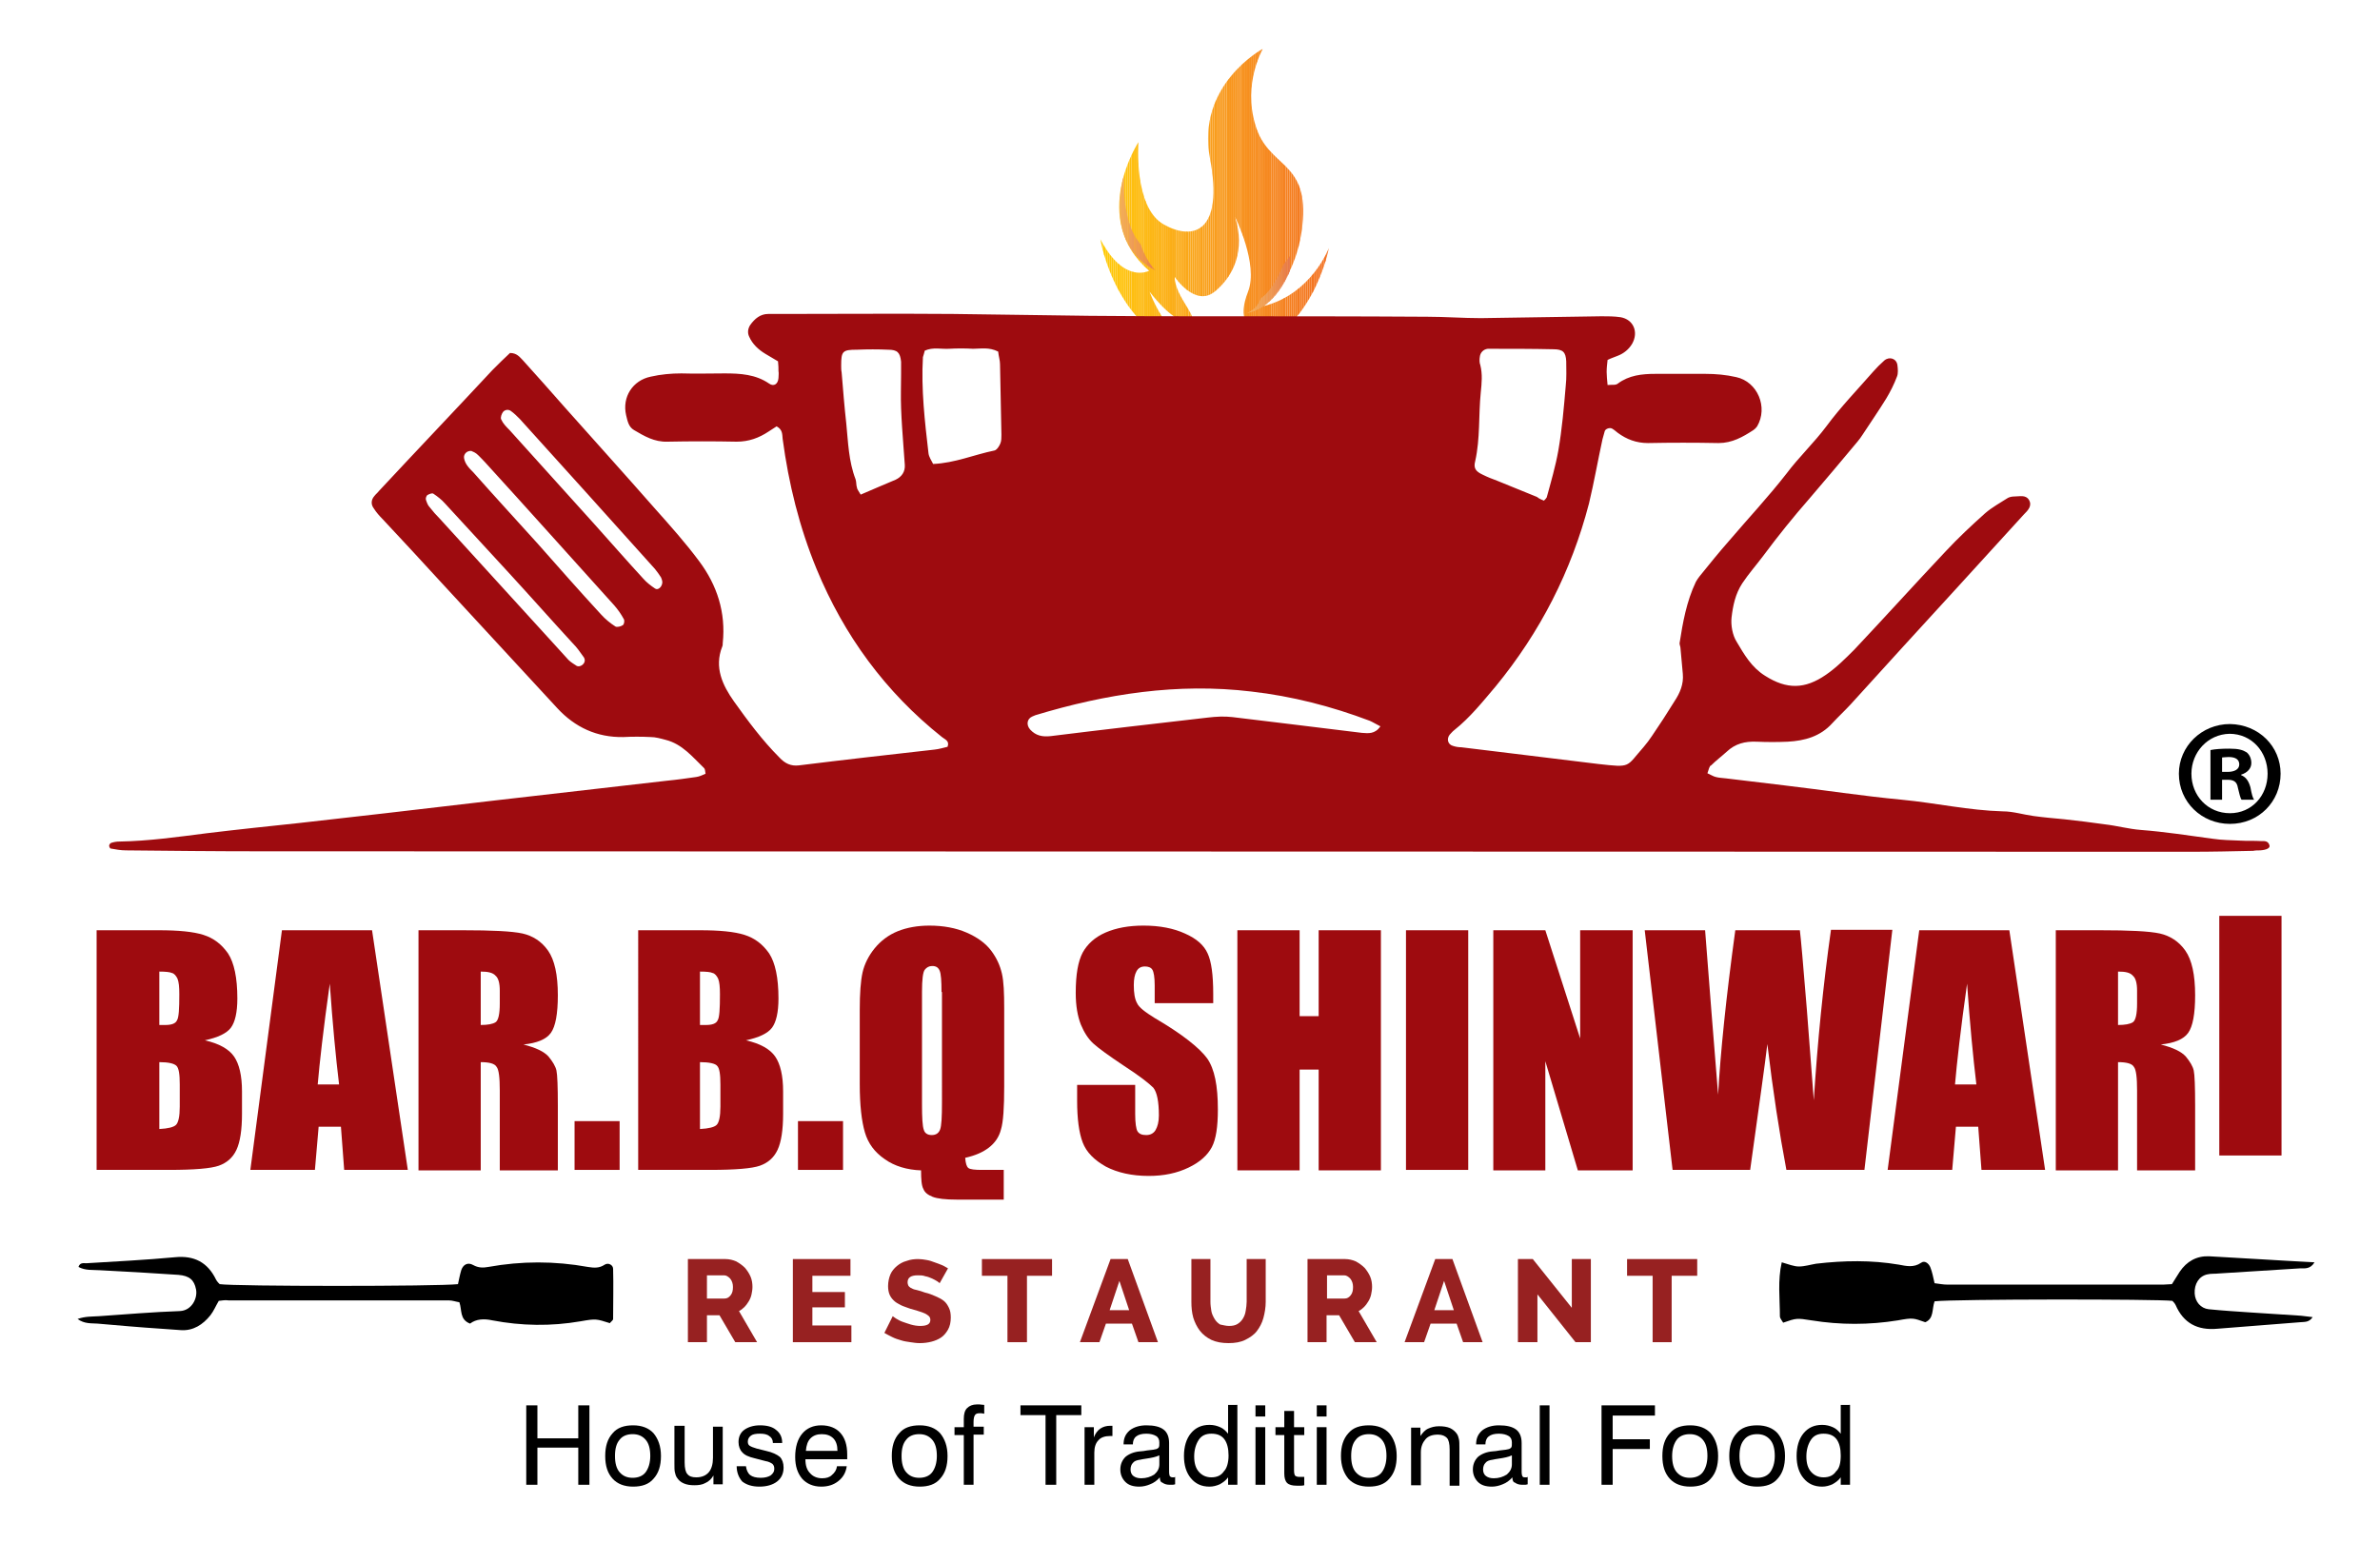 <?xml version="1.0" encoding="utf-8"?>
<!-- Generator: Adobe Illustrator 24.3.0, SVG Export Plug-In . SVG Version: 6.00 Build 0)  -->
<!DOCTYPE svg PUBLIC "-//W3C//DTD SVG 1.1//EN" "http://www.w3.org/Graphics/SVG/1.1/DTD/svg11.dtd">
<svg version="1.1" id="Layer_1" xmlns:x="http://ns.adobe.com/Extensibility/1.0/" xmlns:i="http://ns.adobe.com/AdobeIllustrator/10.0/" xmlns:graph="http://ns.adobe.com/Graphs/1.0/"
	 xmlns="http://www.w3.org/2000/svg" xmlns:xlink="http://www.w3.org/1999/xlink" x="0px" y="0px" viewBox="0 0 512.4 336.6"
	 style="enable-background:new 0 0 512.4 336.6;" xml:space="preserve">
<style type="text/css">
	.st0{fill:#9E0B0F;}
	.st1{clip-path:url(#SVGID_2_);fill:#FFCB05;}
	.st2{clip-path:url(#SVGID_2_);fill:#FFCA05;}
	.st3{clip-path:url(#SVGID_2_);fill:#FFCA06;}
	.st4{clip-path:url(#SVGID_2_);fill:#FFC907;}
	.st5{clip-path:url(#SVGID_2_);fill:#FFC808;}
	.st6{clip-path:url(#SVGID_2_);fill:#FFC709;}
	.st7{clip-path:url(#SVGID_2_);fill:#FFC60A;}
	.st8{clip-path:url(#SVGID_2_);fill:#FFC50B;}
	.st9{clip-path:url(#SVGID_2_);fill:#FFC40C;}
	.st10{clip-path:url(#SVGID_2_);fill:#FFC30D;}
	.st11{clip-path:url(#SVGID_2_);fill:#FFC20D;}
	.st12{clip-path:url(#SVGID_2_);fill:#FFC20E;}
	.st13{clip-path:url(#SVGID_2_);fill:#FEC10E;}
	.st14{clip-path:url(#SVGID_2_);fill:#FEC00F;}
	.st15{clip-path:url(#SVGID_2_);fill:#FEBF0F;}
	.st16{clip-path:url(#SVGID_2_);fill:#FEBF10;}
	.st17{clip-path:url(#SVGID_2_);fill:#FEBE10;}
	.st18{clip-path:url(#SVGID_2_);fill:#FEBD11;}
	.st19{clip-path:url(#SVGID_2_);fill:#FEBC11;}
	.st20{clip-path:url(#SVGID_2_);fill:#FEBC12;}
	.st21{clip-path:url(#SVGID_2_);fill:#FEBB12;}
	.st22{clip-path:url(#SVGID_2_);fill:#FDBA12;}
	.st23{clip-path:url(#SVGID_2_);fill:#FDB913;}
	.st24{clip-path:url(#SVGID_2_);fill:#FDB813;}
	.st25{clip-path:url(#SVGID_2_);fill:#FDB714;}
	.st26{clip-path:url(#SVGID_2_);fill:#FDB614;}
	.st27{clip-path:url(#SVGID_2_);fill:#FDB515;}
	.st28{clip-path:url(#SVGID_2_);fill:#FCB415;}
	.st29{clip-path:url(#SVGID_2_);fill:#FCB315;}
	.st30{clip-path:url(#SVGID_2_);fill:#FCB316;}
	.st31{clip-path:url(#SVGID_2_);fill:#FCB216;}
	.st32{clip-path:url(#SVGID_2_);fill:#FCB116;}
	.st33{clip-path:url(#SVGID_2_);fill:#FCB017;}
	.st34{clip-path:url(#SVGID_2_);fill:#FCAF17;}
	.st35{clip-path:url(#SVGID_2_);fill:#FBAE17;}
	.st36{clip-path:url(#SVGID_2_);fill:#FBAD18;}
	.st37{clip-path:url(#SVGID_2_);fill:#FBAC18;}
	.st38{clip-path:url(#SVGID_2_);fill:#FBAB18;}
	.st39{clip-path:url(#SVGID_2_);fill:#FBAA19;}
	.st40{clip-path:url(#SVGID_2_);fill:#FBA919;}
	.st41{clip-path:url(#SVGID_2_);fill:#FBA819;}
	.st42{clip-path:url(#SVGID_2_);fill:#FAA819;}
	.st43{clip-path:url(#SVGID_2_);fill:#FAA71A;}
	.st44{clip-path:url(#SVGID_2_);fill:#FAA61A;}
	.st45{clip-path:url(#SVGID_2_);fill:#FAA51A;}
	.st46{clip-path:url(#SVGID_2_);fill:#FAA41A;}
	.st47{clip-path:url(#SVGID_2_);fill:#FAA31A;}
	.st48{clip-path:url(#SVGID_2_);fill:#FAA21B;}
	.st49{clip-path:url(#SVGID_2_);fill:#F9A11B;}
	.st50{clip-path:url(#SVGID_2_);fill:#F9A01B;}
	.st51{clip-path:url(#SVGID_2_);fill:#F99F1B;}
	.st52{clip-path:url(#SVGID_2_);fill:#F99E1C;}
	.st53{clip-path:url(#SVGID_2_);fill:#F99D1C;}
	.st54{clip-path:url(#SVGID_2_);fill:#F99C1C;}
	.st55{clip-path:url(#SVGID_2_);fill:#F99B1C;}
	.st56{clip-path:url(#SVGID_2_);fill:#F89A1C;}
	.st57{clip-path:url(#SVGID_2_);fill:#F8991D;}
	.st58{clip-path:url(#SVGID_2_);fill:#F8981D;}
	.st59{clip-path:url(#SVGID_2_);fill:#F8971D;}
	.st60{clip-path:url(#SVGID_2_);fill:#F8961D;}
	.st61{clip-path:url(#SVGID_2_);fill:#F8951D;}
	.st62{clip-path:url(#SVGID_2_);fill:#F7941D;}
	.st63{clip-path:url(#SVGID_2_);fill:#F7931E;}
	.st64{clip-path:url(#SVGID_2_);fill:#F7921E;}
	.st65{clip-path:url(#SVGID_2_);fill:#F7911E;}
	.st66{clip-path:url(#SVGID_2_);fill:#F7901E;}
	.st67{clip-path:url(#SVGID_2_);fill:#F78F1E;}
	.st68{clip-path:url(#SVGID_2_);fill:#F78E1E;}
	.st69{clip-path:url(#SVGID_2_);fill:#F78D1E;}
	.st70{clip-path:url(#SVGID_2_);fill:#F78C1E;}
	.st71{clip-path:url(#SVGID_2_);fill:#F68C1F;}
	.st72{clip-path:url(#SVGID_2_);fill:#F68B1F;}
	.st73{clip-path:url(#SVGID_2_);fill:#F68A1F;}
	.st74{clip-path:url(#SVGID_2_);fill:#F6891F;}
	.st75{clip-path:url(#SVGID_2_);fill:#F6881F;}
	.st76{clip-path:url(#SVGID_2_);fill:#F6871F;}
	.st77{clip-path:url(#SVGID_2_);fill:#F6861F;}
	.st78{clip-path:url(#SVGID_2_);fill:#F6851F;}
	.st79{clip-path:url(#SVGID_2_);fill:#F5841F;}
	.st80{clip-path:url(#SVGID_2_);fill:#F5831F;}
	.st81{clip-path:url(#SVGID_2_);fill:#F58320;}
	.st82{clip-path:url(#SVGID_2_);fill:#F58220;}
	.st83{clip-path:url(#SVGID_2_);fill:#F58120;}
	.st84{clip-path:url(#SVGID_2_);fill:#F58020;}
	.st85{clip-path:url(#SVGID_2_);fill:#F57F20;}
	.st86{clip-path:url(#SVGID_2_);fill:#F57E20;}
	.st87{clip-path:url(#SVGID_2_);fill:#F47D20;}
	.st88{clip-path:url(#SVGID_2_);fill:#F47C20;}
	.st89{clip-path:url(#SVGID_2_);fill:#F47B20;}
	.st90{clip-path:url(#SVGID_2_);fill:#F47A20;}
	.st91{clip-path:url(#SVGID_2_);fill:#F47920;}
	.st92{clip-path:url(#SVGID_2_);fill:#F47820;}
	.st93{clip-path:url(#SVGID_2_);fill:#F47721;}
	.st94{clip-path:url(#SVGID_2_);fill:#F47621;}
	.st95{clip-path:url(#SVGID_2_);fill:#F47521;}
	.st96{clip-path:url(#SVGID_2_);fill:#F47421;}
	.st97{clip-path:url(#SVGID_2_);fill:#F37321;}
	.st98{clip-path:url(#SVGID_2_);fill:#F37221;}
	.st99{clip-path:url(#SVGID_2_);fill:#F37121;}
	.st100{clip-path:url(#SVGID_2_);fill:#F37021;}
	.st101{clip-path:url(#SVGID_4_);}
	.st102{clip-path:url(#SVGID_6_);fill:#F4B663;}
	.st103{clip-path:url(#SVGID_6_);fill:#F4B563;}
	.st104{clip-path:url(#SVGID_6_);fill:#F3B463;}
	.st105{clip-path:url(#SVGID_6_);fill:#F3B363;}
	.st106{clip-path:url(#SVGID_6_);fill:#F3B362;}
	.st107{clip-path:url(#SVGID_6_);fill:#F3B262;}
	.st108{clip-path:url(#SVGID_6_);fill:#F3B162;}
	.st109{clip-path:url(#SVGID_6_);fill:#F3B161;}
	.st110{clip-path:url(#SVGID_6_);fill:#F2B061;}
	.st111{clip-path:url(#SVGID_6_);fill:#F2AF61;}
	.st112{clip-path:url(#SVGID_6_);fill:#F2AE61;}
	.st113{clip-path:url(#SVGID_6_);fill:#F2AE60;}
	.st114{clip-path:url(#SVGID_6_);fill:#F2AD60;}
	.st115{clip-path:url(#SVGID_6_);fill:#F1AC60;}
	.st116{clip-path:url(#SVGID_6_);fill:#F1AC5F;}
	.st117{clip-path:url(#SVGID_6_);fill:#F1AB5F;}
	.st118{clip-path:url(#SVGID_6_);fill:#F1AA5F;}
	.st119{clip-path:url(#SVGID_6_);fill:#F1A95E;}
	.st120{clip-path:url(#SVGID_6_);fill:#F0A85E;}
	.st121{clip-path:url(#SVGID_6_);fill:#F0A75D;}
	.st122{clip-path:url(#SVGID_6_);fill:#F0A65D;}
	.st123{clip-path:url(#SVGID_6_);fill:#F0A55D;}
	.st124{clip-path:url(#SVGID_6_);fill:#F0A55C;}
	.st125{clip-path:url(#SVGID_6_);fill:#EFA45C;}
	.st126{clip-path:url(#SVGID_6_);fill:#EFA35C;}
	.st127{clip-path:url(#SVGID_6_);fill:#EFA25B;}
	.st128{clip-path:url(#SVGID_6_);fill:#EFA15B;}
	.st129{clip-path:url(#SVGID_6_);fill:#EFA05B;}
	.st130{clip-path:url(#SVGID_6_);fill:#EEA05A;}
	.st131{clip-path:url(#SVGID_6_);fill:#EE9F5A;}
	.st132{clip-path:url(#SVGID_6_);fill:#EE9E5A;}
	.st133{clip-path:url(#SVGID_6_);fill:#EE9D59;}
	.st134{clip-path:url(#SVGID_6_);fill:#EE9C59;}
	.st135{clip-path:url(#SVGID_6_);fill:#ED9B58;}
	.st136{clip-path:url(#SVGID_6_);fill:#ED9A58;}
	.st137{clip-path:url(#SVGID_6_);fill:#ED9958;}
	.st138{clip-path:url(#SVGID_6_);fill:#ED9857;}
	.st139{clip-path:url(#SVGID_6_);fill:#EC9757;}
	.st140{clip-path:url(#SVGID_6_);fill:#EC9656;}
	.st141{clip-path:url(#SVGID_6_);fill:#EC9556;}
	.st142{clip-path:url(#SVGID_6_);fill:#EC9455;}
	.st143{clip-path:url(#SVGID_6_);fill:#EB9355;}
	.st144{clip-path:url(#SVGID_6_);fill:#EB9155;}
	.st145{clip-path:url(#SVGID_6_);fill:#EB9054;}
	.st146{clip-path:url(#SVGID_6_);fill:#EB8F54;}
	.st147{clip-path:url(#SVGID_6_);fill:#EA8E53;}
	.st148{clip-path:url(#SVGID_6_);fill:#EA8D53;}
	.st149{clip-path:url(#SVGID_6_);fill:#EA8C52;}
	.st150{clip-path:url(#SVGID_6_);fill:#EA8A52;}
	.st151{clip-path:url(#SVGID_6_);fill:#E98951;}
	.st152{clip-path:url(#SVGID_6_);fill:#E98851;}
	.st153{clip-path:url(#SVGID_6_);fill:#E98750;}
	.st154{clip-path:url(#SVGID_6_);fill:#E98550;}
	.st155{clip-path:url(#SVGID_6_);fill:#E8844F;}
	.st156{clip-path:url(#SVGID_6_);fill:#E8834F;}
	.st157{clip-path:url(#SVGID_6_);fill:#E8814E;}
	.st158{clip-path:url(#SVGID_6_);fill:#E7804E;}
	.st159{clip-path:url(#SVGID_6_);fill:#E77F4D;}
	.st160{clip-path:url(#SVGID_6_);fill:#E77D4D;}
	.st161{clip-path:url(#SVGID_6_);fill:#E77C4C;}
	.st162{clip-path:url(#SVGID_6_);fill:#E67A4C;}
	.st163{clip-path:url(#SVGID_6_);fill:#E6794B;}
	.st164{clip-path:url(#SVGID_6_);fill:#E4774A;}
	.st165{clip-path:url(#SVGID_6_);fill:#E3764A;}
	.st166{clip-path:url(#SVGID_6_);fill:#E27549;}
	.st167{clip-path:url(#SVGID_6_);fill:#E07449;}
	.st168{clip-path:url(#SVGID_6_);fill:#DF7248;}
	.st169{clip-path:url(#SVGID_6_);fill:#DE7147;}
	.st170{clip-path:url(#SVGID_6_);fill:#DD7047;}
	.st171{clip-path:url(#SVGID_6_);fill:#DB6F46;}
	.st172{clip-path:url(#SVGID_6_);fill:#DA6E46;}
	.st173{clip-path:url(#SVGID_6_);fill:#D96D45;}
	.st174{clip-path:url(#SVGID_6_);fill:#D86C45;}
	.st175{clip-path:url(#SVGID_6_);fill:#D76A44;}
	.st176{clip-path:url(#SVGID_6_);fill:#D66944;}
	.st177{clip-path:url(#SVGID_6_);fill:#D56843;}
	.st178{clip-path:url(#SVGID_6_);fill:#D36743;}
	.st179{clip-path:url(#SVGID_6_);fill:#D26642;}
	.st180{clip-path:url(#SVGID_6_);fill:#D16542;}
	.st181{clip-path:url(#SVGID_6_);fill:#D06441;}
	.st182{clip-path:url(#SVGID_6_);fill:#CF6341;}
	.st183{clip-path:url(#SVGID_6_);fill:#CE6241;}
	.st184{clip-path:url(#SVGID_6_);fill:#CD6140;}
	.st185{clip-path:url(#SVGID_6_);fill:#CC6040;}
	.st186{clip-path:url(#SVGID_6_);fill:#CB5F3F;}
	.st187{clip-path:url(#SVGID_6_);fill:#CA5E3F;}
	.st188{clip-path:url(#SVGID_6_);fill:#C95D3E;}
	.st189{clip-path:url(#SVGID_6_);fill:#C85B3E;}
	.st190{clip-path:url(#SVGID_6_);fill:#C75A3D;}
	.st191{clip-path:url(#SVGID_6_);fill:#C6593D;}
	.st192{clip-path:url(#SVGID_6_);fill:#C5583D;}
	.st193{clip-path:url(#SVGID_6_);fill:#C4573C;}
	.st194{clip-path:url(#SVGID_6_);fill:#C3563C;}
	.st195{clip-path:url(#SVGID_6_);fill:#C2553B;}
	.st196{clip-path:url(#SVGID_6_);fill:#C1543B;}
	.st197{clip-path:url(#SVGID_6_);fill:#C1533B;}
	.st198{clip-path:url(#SVGID_6_);fill:#C0523A;}
	.st199{clip-path:url(#SVGID_6_);fill:#BF523A;}
	.st200{clip-path:url(#SVGID_6_);fill:#BE513A;}
	.st201{clip-path:url(#SVGID_6_);fill:#BD5039;}
	.st202{clip-path:url(#SVGID_6_);fill:#BC4F39;}
	.st203{clip-path:url(#SVGID_6_);fill:#BB4E38;}
	.st204{clip-path:url(#SVGID_6_);fill:#BA4D38;}
	.st205{clip-path:url(#SVGID_6_);fill:#B94C38;}
	.st206{clip-path:url(#SVGID_6_);fill:#B94B37;}
	.st207{clip-path:url(#SVGID_6_);fill:#B84A37;}
	.st208{clip-path:url(#SVGID_6_);fill:#B74937;}
	.st209{clip-path:url(#SVGID_6_);fill:#B64836;}
	.st210{clip-path:url(#SVGID_6_);fill:#B54736;}
	.st211{clip-path:url(#SVGID_6_);fill:#B44636;}
	.st212{clip-path:url(#SVGID_6_);fill:#B34535;}
	.st213{clip-path:url(#SVGID_6_);fill:#B34435;}
	.st214{clip-path:url(#SVGID_6_);fill:#B24335;}
	.st215{clip-path:url(#SVGID_6_);fill:#B14234;}
	.st216{clip-path:url(#SVGID_6_);fill:#B04134;}
	.st217{clip-path:url(#SVGID_6_);fill:#AF4034;}
	.st218{clip-path:url(#SVGID_6_);fill:#AF4033;}
	.st219{clip-path:url(#SVGID_6_);fill:#AE3F33;}
	.st220{clip-path:url(#SVGID_6_);fill:#AD3E33;}
	.st221{clip-path:url(#SVGID_6_);fill:#AC3D32;}
	.st222{clip-path:url(#SVGID_6_);fill:#AC3C32;}
	.st223{clip-path:url(#SVGID_6_);fill:#AB3B32;}
	.st224{clip-path:url(#SVGID_6_);fill:#AA3B32;}
	.st225{clip-path:url(#SVGID_6_);fill:#A93A31;}
	.st226{clip-path:url(#SVGID_6_);fill:#A93931;}
	.st227{clip-path:url(#SVGID_6_);fill:#A83831;}
	.st228{clip-path:url(#SVGID_6_);fill:#A73831;}
	.st229{clip-path:url(#SVGID_6_);fill:#A73730;}
	.st230{clip-path:url(#SVGID_6_);fill:#A63630;}
	.st231{clip-path:url(#SVGID_6_);fill:#A63530;}
	.st232{clip-path:url(#SVGID_6_);fill:#A53530;}
	.st233{clip-path:url(#SVGID_6_);fill:#A53430;}
	.st234{clip-path:url(#SVGID_6_);fill:#A4332F;}
	.st235{clip-path:url(#SVGID_8_);}
	.st236{clip-path:url(#SVGID_10_);fill:#F4B663;}
	.st237{clip-path:url(#SVGID_10_);fill:#F4B563;}
	.st238{clip-path:url(#SVGID_10_);fill:#F3B463;}
	.st239{clip-path:url(#SVGID_10_);fill:#F3B363;}
	.st240{clip-path:url(#SVGID_10_);fill:#F3B362;}
	.st241{clip-path:url(#SVGID_10_);fill:#F3B262;}
	.st242{clip-path:url(#SVGID_10_);fill:#F3B162;}
	.st243{clip-path:url(#SVGID_10_);fill:#F3B161;}
	.st244{clip-path:url(#SVGID_10_);fill:#F2B061;}
	.st245{clip-path:url(#SVGID_10_);fill:#F2AF61;}
	.st246{clip-path:url(#SVGID_10_);fill:#F2AE61;}
	.st247{clip-path:url(#SVGID_10_);fill:#F2AE60;}
	.st248{clip-path:url(#SVGID_10_);fill:#F2AD60;}
	.st249{clip-path:url(#SVGID_10_);fill:#F1AC60;}
	.st250{clip-path:url(#SVGID_10_);fill:#F1AC5F;}
	.st251{clip-path:url(#SVGID_10_);fill:#F1AB5F;}
	.st252{clip-path:url(#SVGID_10_);fill:#F1AA5F;}
	.st253{clip-path:url(#SVGID_10_);fill:#F1A95E;}
	.st254{clip-path:url(#SVGID_10_);fill:#F0A85E;}
	.st255{clip-path:url(#SVGID_10_);fill:#F0A75D;}
	.st256{clip-path:url(#SVGID_10_);fill:#F0A65D;}
	.st257{clip-path:url(#SVGID_10_);fill:#F0A55D;}
	.st258{clip-path:url(#SVGID_10_);fill:#F0A55C;}
	.st259{clip-path:url(#SVGID_10_);fill:#EFA45C;}
	.st260{clip-path:url(#SVGID_10_);fill:#EFA35C;}
	.st261{clip-path:url(#SVGID_10_);fill:#EFA25B;}
	.st262{clip-path:url(#SVGID_10_);fill:#EFA15B;}
	.st263{clip-path:url(#SVGID_10_);fill:#EFA05B;}
	.st264{clip-path:url(#SVGID_10_);fill:#EEA05A;}
	.st265{clip-path:url(#SVGID_10_);fill:#EE9F5A;}
	.st266{clip-path:url(#SVGID_10_);fill:#EE9E5A;}
	.st267{clip-path:url(#SVGID_10_);fill:#EE9D59;}
	.st268{clip-path:url(#SVGID_10_);fill:#EE9C59;}
	.st269{clip-path:url(#SVGID_10_);fill:#ED9B58;}
	.st270{clip-path:url(#SVGID_10_);fill:#ED9A58;}
	.st271{clip-path:url(#SVGID_10_);fill:#ED9958;}
	.st272{clip-path:url(#SVGID_10_);fill:#ED9857;}
	.st273{clip-path:url(#SVGID_10_);fill:#EC9757;}
	.st274{clip-path:url(#SVGID_10_);fill:#EC9656;}
	.st275{clip-path:url(#SVGID_10_);fill:#EC9556;}
	.st276{clip-path:url(#SVGID_10_);fill:#EC9455;}
	.st277{clip-path:url(#SVGID_10_);fill:#EB9355;}
	.st278{clip-path:url(#SVGID_10_);fill:#EB9155;}
	.st279{clip-path:url(#SVGID_10_);fill:#EB9054;}
	.st280{clip-path:url(#SVGID_10_);fill:#EB8F54;}
	.st281{clip-path:url(#SVGID_10_);fill:#EA8E53;}
	.st282{clip-path:url(#SVGID_10_);fill:#EA8D53;}
	.st283{clip-path:url(#SVGID_10_);fill:#EA8C52;}
	.st284{clip-path:url(#SVGID_10_);fill:#EA8A52;}
	.st285{clip-path:url(#SVGID_10_);fill:#E98951;}
	.st286{clip-path:url(#SVGID_10_);fill:#E98851;}
	.st287{clip-path:url(#SVGID_10_);fill:#E98750;}
	.st288{clip-path:url(#SVGID_10_);fill:#E98550;}
	.st289{clip-path:url(#SVGID_10_);fill:#E8844F;}
	.st290{clip-path:url(#SVGID_10_);fill:#E8834F;}
	.st291{clip-path:url(#SVGID_10_);fill:#E8814E;}
	.st292{clip-path:url(#SVGID_10_);fill:#E7804E;}
	.st293{clip-path:url(#SVGID_10_);fill:#E77F4D;}
	.st294{clip-path:url(#SVGID_10_);fill:#E77D4D;}
	.st295{clip-path:url(#SVGID_10_);fill:#E77C4C;}
	.st296{clip-path:url(#SVGID_10_);fill:#E67A4C;}
	.st297{clip-path:url(#SVGID_10_);fill:#E6794B;}
	.st298{clip-path:url(#SVGID_10_);fill:#E4774A;}
	.st299{clip-path:url(#SVGID_10_);fill:#E3764A;}
	.st300{clip-path:url(#SVGID_10_);fill:#E27549;}
	.st301{clip-path:url(#SVGID_10_);fill:#E07449;}
	.st302{clip-path:url(#SVGID_10_);fill:#DF7248;}
	.st303{clip-path:url(#SVGID_10_);fill:#DE7147;}
	.st304{clip-path:url(#SVGID_10_);fill:#DD7047;}
	.st305{clip-path:url(#SVGID_10_);fill:#DB6F46;}
	.st306{clip-path:url(#SVGID_10_);fill:#DA6E46;}
	.st307{clip-path:url(#SVGID_10_);fill:#D96D45;}
	.st308{clip-path:url(#SVGID_10_);fill:#D86C45;}
	.st309{clip-path:url(#SVGID_10_);fill:#D76A44;}
	.st310{clip-path:url(#SVGID_10_);fill:#D66944;}
	.st311{clip-path:url(#SVGID_10_);fill:#D56843;}
	.st312{clip-path:url(#SVGID_10_);fill:#D36743;}
	.st313{clip-path:url(#SVGID_10_);fill:#D26642;}
	.st314{clip-path:url(#SVGID_10_);fill:#D16542;}
	.st315{clip-path:url(#SVGID_10_);fill:#D06441;}
	.st316{clip-path:url(#SVGID_10_);fill:#CF6341;}
	.st317{clip-path:url(#SVGID_10_);fill:#CE6241;}
	.st318{clip-path:url(#SVGID_10_);fill:#CD6140;}
	.st319{clip-path:url(#SVGID_10_);fill:#CC6040;}
	.st320{clip-path:url(#SVGID_10_);fill:#CB5F3F;}
	.st321{clip-path:url(#SVGID_10_);fill:#CA5E3F;}
	.st322{clip-path:url(#SVGID_10_);fill:#C95D3E;}
	.st323{clip-path:url(#SVGID_10_);fill:#C85B3E;}
	.st324{clip-path:url(#SVGID_10_);fill:#C75A3D;}
	.st325{clip-path:url(#SVGID_10_);fill:#C6593D;}
	.st326{clip-path:url(#SVGID_10_);fill:#C5583D;}
	.st327{clip-path:url(#SVGID_10_);fill:#C4573C;}
	.st328{clip-path:url(#SVGID_10_);fill:#C3563C;}
	.st329{clip-path:url(#SVGID_10_);fill:#C2553B;}
	.st330{clip-path:url(#SVGID_10_);fill:#C1543B;}
	.st331{clip-path:url(#SVGID_10_);fill:#C1533B;}
	.st332{clip-path:url(#SVGID_10_);fill:#C0523A;}
	.st333{clip-path:url(#SVGID_10_);fill:#BF523A;}
	.st334{clip-path:url(#SVGID_10_);fill:#BE513A;}
	.st335{clip-path:url(#SVGID_10_);fill:#BD5039;}
	.st336{clip-path:url(#SVGID_10_);fill:#BC4F39;}
	.st337{clip-path:url(#SVGID_10_);fill:#BB4E38;}
	.st338{clip-path:url(#SVGID_10_);fill:#BA4D38;}
	.st339{clip-path:url(#SVGID_10_);fill:#B94C38;}
	.st340{clip-path:url(#SVGID_10_);fill:#B94B37;}
	.st341{clip-path:url(#SVGID_10_);fill:#B84A37;}
	.st342{clip-path:url(#SVGID_10_);fill:#B74937;}
	.st343{clip-path:url(#SVGID_10_);fill:#B64836;}
	.st344{clip-path:url(#SVGID_10_);fill:#B54736;}
	.st345{clip-path:url(#SVGID_10_);fill:#B44636;}
	.st346{clip-path:url(#SVGID_10_);fill:#B34535;}
	.st347{clip-path:url(#SVGID_10_);fill:#B34435;}
	.st348{clip-path:url(#SVGID_10_);fill:#B24335;}
	.st349{clip-path:url(#SVGID_10_);fill:#B14234;}
	.st350{clip-path:url(#SVGID_10_);fill:#B04134;}
	.st351{clip-path:url(#SVGID_10_);fill:#AF4034;}
	.st352{clip-path:url(#SVGID_10_);fill:#AF4033;}
	.st353{clip-path:url(#SVGID_10_);fill:#AE3F33;}
	.st354{clip-path:url(#SVGID_10_);fill:#AD3E33;}
	.st355{clip-path:url(#SVGID_10_);fill:#AC3D32;}
	.st356{clip-path:url(#SVGID_10_);fill:#AC3C32;}
	.st357{clip-path:url(#SVGID_10_);fill:#AB3B32;}
	.st358{clip-path:url(#SVGID_10_);fill:#AA3B32;}
	.st359{clip-path:url(#SVGID_10_);fill:#A93A31;}
	.st360{clip-path:url(#SVGID_10_);fill:#A93931;}
	.st361{clip-path:url(#SVGID_10_);fill:#A83831;}
	.st362{clip-path:url(#SVGID_10_);fill:#A73831;}
	.st363{clip-path:url(#SVGID_10_);fill:#A73730;}
	.st364{clip-path:url(#SVGID_10_);fill:#A63630;}
	.st365{clip-path:url(#SVGID_10_);fill:#A63530;}
	.st366{clip-path:url(#SVGID_10_);fill:#A53530;}
	.st367{clip-path:url(#SVGID_10_);fill:#A53430;}
	.st368{clip-path:url(#SVGID_10_);fill:#A4332F;}
	.st369{fill:#972121;}
	.st370{clip-path:url(#SVGID_12_);fill:#FFCB05;}
	.st371{clip-path:url(#SVGID_12_);fill:#FFCA05;}
	.st372{clip-path:url(#SVGID_12_);fill:#FFCA06;}
	.st373{clip-path:url(#SVGID_12_);fill:#FFC907;}
	.st374{clip-path:url(#SVGID_12_);fill:#FFC808;}
	.st375{clip-path:url(#SVGID_12_);fill:#FFC709;}
	.st376{clip-path:url(#SVGID_12_);fill:#FFC60A;}
	.st377{clip-path:url(#SVGID_12_);fill:#FFC50B;}
	.st378{clip-path:url(#SVGID_12_);fill:#FFC40C;}
	.st379{clip-path:url(#SVGID_12_);fill:#FFC30D;}
	.st380{clip-path:url(#SVGID_12_);fill:#FFC20D;}
	.st381{clip-path:url(#SVGID_12_);fill:#FFC20E;}
	.st382{clip-path:url(#SVGID_12_);fill:#FEC10E;}
	.st383{clip-path:url(#SVGID_12_);fill:#FEC00F;}
	.st384{clip-path:url(#SVGID_12_);fill:#FEBF0F;}
	.st385{clip-path:url(#SVGID_12_);fill:#FEBF10;}
	.st386{clip-path:url(#SVGID_12_);fill:#FEBE10;}
	.st387{clip-path:url(#SVGID_12_);fill:#FEBD11;}
	.st388{clip-path:url(#SVGID_12_);fill:#FEBC11;}
	.st389{clip-path:url(#SVGID_12_);fill:#FEBC12;}
	.st390{clip-path:url(#SVGID_12_);fill:#FEBB12;}
	.st391{clip-path:url(#SVGID_12_);fill:#FDBA12;}
	.st392{clip-path:url(#SVGID_12_);fill:#FDB913;}
	.st393{clip-path:url(#SVGID_12_);fill:#FDB813;}
	.st394{clip-path:url(#SVGID_12_);fill:#FDB714;}
	.st395{clip-path:url(#SVGID_12_);fill:#FDB614;}
	.st396{clip-path:url(#SVGID_12_);fill:#FDB515;}
	.st397{clip-path:url(#SVGID_12_);fill:#FCB415;}
	.st398{clip-path:url(#SVGID_12_);fill:#FCB315;}
	.st399{clip-path:url(#SVGID_12_);fill:#FCB316;}
	.st400{clip-path:url(#SVGID_12_);fill:#FCB216;}
	.st401{clip-path:url(#SVGID_12_);fill:#FCB116;}
	.st402{clip-path:url(#SVGID_12_);fill:#FCB017;}
	.st403{clip-path:url(#SVGID_12_);fill:#FCAF17;}
	.st404{clip-path:url(#SVGID_12_);fill:#FBAE17;}
	.st405{clip-path:url(#SVGID_12_);fill:#FBAD18;}
	.st406{clip-path:url(#SVGID_12_);fill:#FBAC18;}
	.st407{clip-path:url(#SVGID_12_);fill:#FBAB18;}
	.st408{clip-path:url(#SVGID_12_);fill:#FBAA19;}
	.st409{clip-path:url(#SVGID_12_);fill:#FBA919;}
	.st410{clip-path:url(#SVGID_12_);fill:#FBA819;}
	.st411{clip-path:url(#SVGID_12_);fill:#FAA819;}
	.st412{clip-path:url(#SVGID_12_);fill:#FAA71A;}
	.st413{clip-path:url(#SVGID_12_);fill:#FAA61A;}
	.st414{clip-path:url(#SVGID_12_);fill:#FAA51A;}
	.st415{clip-path:url(#SVGID_12_);fill:#FAA41A;}
	.st416{clip-path:url(#SVGID_12_);fill:#FAA31A;}
	.st417{clip-path:url(#SVGID_12_);fill:#FAA21B;}
	.st418{clip-path:url(#SVGID_12_);fill:#F9A11B;}
	.st419{clip-path:url(#SVGID_12_);fill:#F9A01B;}
	.st420{clip-path:url(#SVGID_12_);fill:#F99F1B;}
	.st421{clip-path:url(#SVGID_12_);fill:#F99E1C;}
	.st422{clip-path:url(#SVGID_12_);fill:#F99D1C;}
	.st423{clip-path:url(#SVGID_12_);fill:#F99C1C;}
	.st424{clip-path:url(#SVGID_12_);fill:#F99B1C;}
	.st425{clip-path:url(#SVGID_12_);fill:#F89A1C;}
	.st426{clip-path:url(#SVGID_12_);fill:#F8991D;}
	.st427{clip-path:url(#SVGID_12_);fill:#F8981D;}
	.st428{clip-path:url(#SVGID_12_);fill:#F8971D;}
	.st429{clip-path:url(#SVGID_12_);fill:#F8961D;}
	.st430{clip-path:url(#SVGID_12_);fill:#F8951D;}
	.st431{clip-path:url(#SVGID_12_);fill:#F7941D;}
	.st432{clip-path:url(#SVGID_12_);fill:#F7931E;}
	.st433{clip-path:url(#SVGID_12_);fill:#F7921E;}
	.st434{clip-path:url(#SVGID_12_);fill:#F7911E;}
	.st435{clip-path:url(#SVGID_12_);fill:#F7901E;}
	.st436{clip-path:url(#SVGID_12_);fill:#F78F1E;}
	.st437{clip-path:url(#SVGID_12_);fill:#F78E1E;}
	.st438{clip-path:url(#SVGID_12_);fill:#F78D1E;}
	.st439{clip-path:url(#SVGID_12_);fill:#F78C1E;}
	.st440{clip-path:url(#SVGID_12_);fill:#F68C1F;}
	.st441{clip-path:url(#SVGID_12_);fill:#F68B1F;}
	.st442{clip-path:url(#SVGID_12_);fill:#F68A1F;}
	.st443{clip-path:url(#SVGID_12_);fill:#F6891F;}
	.st444{clip-path:url(#SVGID_12_);fill:#F6881F;}
	.st445{clip-path:url(#SVGID_12_);fill:#F6871F;}
	.st446{clip-path:url(#SVGID_12_);fill:#F6861F;}
	.st447{clip-path:url(#SVGID_12_);fill:#F6851F;}
	.st448{clip-path:url(#SVGID_12_);fill:#F5841F;}
	.st449{clip-path:url(#SVGID_12_);fill:#F5831F;}
	.st450{clip-path:url(#SVGID_12_);fill:#F58320;}
	.st451{clip-path:url(#SVGID_12_);fill:#F58220;}
	.st452{clip-path:url(#SVGID_12_);fill:#F58120;}
	.st453{clip-path:url(#SVGID_12_);fill:#F58020;}
	.st454{clip-path:url(#SVGID_12_);fill:#F57F20;}
	.st455{clip-path:url(#SVGID_12_);fill:#F57E20;}
	.st456{clip-path:url(#SVGID_12_);fill:#F47D20;}
	.st457{clip-path:url(#SVGID_12_);fill:#F47C20;}
	.st458{clip-path:url(#SVGID_12_);fill:#F47B20;}
	.st459{clip-path:url(#SVGID_12_);fill:#F47A20;}
	.st460{clip-path:url(#SVGID_12_);fill:#F47920;}
	.st461{clip-path:url(#SVGID_12_);fill:#F47820;}
	.st462{clip-path:url(#SVGID_12_);fill:#F47721;}
	.st463{clip-path:url(#SVGID_12_);fill:#F47621;}
	.st464{clip-path:url(#SVGID_12_);fill:#F47521;}
	.st465{clip-path:url(#SVGID_12_);fill:#F47421;}
	.st466{clip-path:url(#SVGID_12_);fill:#F37321;}
	.st467{clip-path:url(#SVGID_12_);fill:#F37221;}
	.st468{clip-path:url(#SVGID_12_);fill:#F37121;}
	.st469{clip-path:url(#SVGID_12_);fill:#F37021;}
	.st470{clip-path:url(#SVGID_14_);}
	.st471{clip-path:url(#SVGID_16_);fill:#F4B663;}
	.st472{clip-path:url(#SVGID_16_);fill:#F4B563;}
	.st473{clip-path:url(#SVGID_16_);fill:#F3B463;}
	.st474{clip-path:url(#SVGID_16_);fill:#F3B363;}
	.st475{clip-path:url(#SVGID_16_);fill:#F3B362;}
	.st476{clip-path:url(#SVGID_16_);fill:#F3B262;}
	.st477{clip-path:url(#SVGID_16_);fill:#F3B162;}
	.st478{clip-path:url(#SVGID_16_);fill:#F3B161;}
	.st479{clip-path:url(#SVGID_16_);fill:#F2B061;}
	.st480{clip-path:url(#SVGID_16_);fill:#F2AF61;}
	.st481{clip-path:url(#SVGID_16_);fill:#F2AE61;}
	.st482{clip-path:url(#SVGID_16_);fill:#F2AE60;}
	.st483{clip-path:url(#SVGID_16_);fill:#F2AD60;}
	.st484{clip-path:url(#SVGID_16_);fill:#F1AC60;}
	.st485{clip-path:url(#SVGID_16_);fill:#F1AC5F;}
	.st486{clip-path:url(#SVGID_16_);fill:#F1AB5F;}
	.st487{clip-path:url(#SVGID_16_);fill:#F1AA5F;}
	.st488{clip-path:url(#SVGID_16_);fill:#F1A95E;}
	.st489{clip-path:url(#SVGID_16_);fill:#F0A85E;}
	.st490{clip-path:url(#SVGID_16_);fill:#F0A75D;}
	.st491{clip-path:url(#SVGID_16_);fill:#F0A65D;}
	.st492{clip-path:url(#SVGID_16_);fill:#F0A55D;}
	.st493{clip-path:url(#SVGID_16_);fill:#F0A55C;}
	.st494{clip-path:url(#SVGID_16_);fill:#EFA45C;}
	.st495{clip-path:url(#SVGID_16_);fill:#EFA35C;}
	.st496{clip-path:url(#SVGID_16_);fill:#EFA25B;}
	.st497{clip-path:url(#SVGID_16_);fill:#EFA15B;}
	.st498{clip-path:url(#SVGID_16_);fill:#EFA05B;}
	.st499{clip-path:url(#SVGID_16_);fill:#EEA05A;}
	.st500{clip-path:url(#SVGID_16_);fill:#EE9F5A;}
	.st501{clip-path:url(#SVGID_16_);fill:#EE9E5A;}
	.st502{clip-path:url(#SVGID_16_);fill:#EE9D59;}
	.st503{clip-path:url(#SVGID_16_);fill:#EE9C59;}
	.st504{clip-path:url(#SVGID_16_);fill:#ED9B58;}
	.st505{clip-path:url(#SVGID_16_);fill:#ED9A58;}
	.st506{clip-path:url(#SVGID_16_);fill:#ED9958;}
	.st507{clip-path:url(#SVGID_16_);fill:#ED9857;}
	.st508{clip-path:url(#SVGID_16_);fill:#EC9757;}
	.st509{clip-path:url(#SVGID_16_);fill:#EC9656;}
	.st510{clip-path:url(#SVGID_16_);fill:#EC9556;}
	.st511{clip-path:url(#SVGID_16_);fill:#EC9455;}
	.st512{clip-path:url(#SVGID_16_);fill:#EB9355;}
	.st513{clip-path:url(#SVGID_16_);fill:#EB9155;}
	.st514{clip-path:url(#SVGID_16_);fill:#EB9054;}
	.st515{clip-path:url(#SVGID_16_);fill:#EB8F54;}
	.st516{clip-path:url(#SVGID_16_);fill:#EA8E53;}
	.st517{clip-path:url(#SVGID_16_);fill:#EA8D53;}
	.st518{clip-path:url(#SVGID_16_);fill:#EA8C52;}
	.st519{clip-path:url(#SVGID_16_);fill:#EA8A52;}
	.st520{clip-path:url(#SVGID_16_);fill:#E98951;}
	.st521{clip-path:url(#SVGID_16_);fill:#E98851;}
	.st522{clip-path:url(#SVGID_16_);fill:#E98750;}
	.st523{clip-path:url(#SVGID_16_);fill:#E98550;}
	.st524{clip-path:url(#SVGID_16_);fill:#E8844F;}
	.st525{clip-path:url(#SVGID_16_);fill:#E8834F;}
	.st526{clip-path:url(#SVGID_16_);fill:#E8814E;}
	.st527{clip-path:url(#SVGID_16_);fill:#E7804E;}
	.st528{clip-path:url(#SVGID_16_);fill:#E77F4D;}
	.st529{clip-path:url(#SVGID_16_);fill:#E77D4D;}
	.st530{clip-path:url(#SVGID_16_);fill:#E77C4C;}
	.st531{clip-path:url(#SVGID_16_);fill:#E67A4C;}
	.st532{clip-path:url(#SVGID_16_);fill:#E6794B;}
	.st533{clip-path:url(#SVGID_16_);fill:#E4774A;}
	.st534{clip-path:url(#SVGID_16_);fill:#E3764A;}
	.st535{clip-path:url(#SVGID_16_);fill:#E27549;}
	.st536{clip-path:url(#SVGID_16_);fill:#E07449;}
	.st537{clip-path:url(#SVGID_16_);fill:#DF7248;}
	.st538{clip-path:url(#SVGID_16_);fill:#DE7147;}
	.st539{clip-path:url(#SVGID_16_);fill:#DD7047;}
	.st540{clip-path:url(#SVGID_16_);fill:#DB6F46;}
	.st541{clip-path:url(#SVGID_16_);fill:#DA6E46;}
	.st542{clip-path:url(#SVGID_16_);fill:#D96D45;}
	.st543{clip-path:url(#SVGID_16_);fill:#D86C45;}
	.st544{clip-path:url(#SVGID_16_);fill:#D76A44;}
	.st545{clip-path:url(#SVGID_16_);fill:#D66944;}
	.st546{clip-path:url(#SVGID_16_);fill:#D56843;}
	.st547{clip-path:url(#SVGID_16_);fill:#D36743;}
	.st548{clip-path:url(#SVGID_16_);fill:#D26642;}
	.st549{clip-path:url(#SVGID_16_);fill:#D16542;}
	.st550{clip-path:url(#SVGID_16_);fill:#D06441;}
	.st551{clip-path:url(#SVGID_16_);fill:#CF6341;}
	.st552{clip-path:url(#SVGID_16_);fill:#CE6241;}
	.st553{clip-path:url(#SVGID_16_);fill:#CD6140;}
	.st554{clip-path:url(#SVGID_16_);fill:#CC6040;}
	.st555{clip-path:url(#SVGID_16_);fill:#CB5F3F;}
	.st556{clip-path:url(#SVGID_16_);fill:#CA5E3F;}
	.st557{clip-path:url(#SVGID_16_);fill:#C95D3E;}
	.st558{clip-path:url(#SVGID_16_);fill:#C85B3E;}
	.st559{clip-path:url(#SVGID_16_);fill:#C75A3D;}
	.st560{clip-path:url(#SVGID_16_);fill:#C6593D;}
	.st561{clip-path:url(#SVGID_16_);fill:#C5583D;}
	.st562{clip-path:url(#SVGID_16_);fill:#C4573C;}
	.st563{clip-path:url(#SVGID_16_);fill:#C3563C;}
	.st564{clip-path:url(#SVGID_16_);fill:#C2553B;}
	.st565{clip-path:url(#SVGID_16_);fill:#C1543B;}
	.st566{clip-path:url(#SVGID_16_);fill:#C1533B;}
	.st567{clip-path:url(#SVGID_16_);fill:#C0523A;}
	.st568{clip-path:url(#SVGID_16_);fill:#BF523A;}
	.st569{clip-path:url(#SVGID_16_);fill:#BE513A;}
	.st570{clip-path:url(#SVGID_16_);fill:#BD5039;}
	.st571{clip-path:url(#SVGID_16_);fill:#BC4F39;}
	.st572{clip-path:url(#SVGID_16_);fill:#BB4E38;}
	.st573{clip-path:url(#SVGID_16_);fill:#BA4D38;}
	.st574{clip-path:url(#SVGID_16_);fill:#B94C38;}
	.st575{clip-path:url(#SVGID_16_);fill:#B94B37;}
	.st576{clip-path:url(#SVGID_16_);fill:#B84A37;}
	.st577{clip-path:url(#SVGID_16_);fill:#B74937;}
	.st578{clip-path:url(#SVGID_16_);fill:#B64836;}
	.st579{clip-path:url(#SVGID_16_);fill:#B54736;}
	.st580{clip-path:url(#SVGID_16_);fill:#B44636;}
	.st581{clip-path:url(#SVGID_16_);fill:#B34535;}
	.st582{clip-path:url(#SVGID_16_);fill:#B34435;}
	.st583{clip-path:url(#SVGID_16_);fill:#B24335;}
	.st584{clip-path:url(#SVGID_16_);fill:#B14234;}
	.st585{clip-path:url(#SVGID_16_);fill:#B04134;}
	.st586{clip-path:url(#SVGID_16_);fill:#AF4034;}
	.st587{clip-path:url(#SVGID_16_);fill:#AF4033;}
	.st588{clip-path:url(#SVGID_16_);fill:#AE3F33;}
	.st589{clip-path:url(#SVGID_16_);fill:#AD3E33;}
	.st590{clip-path:url(#SVGID_16_);fill:#AC3D32;}
	.st591{clip-path:url(#SVGID_16_);fill:#AC3C32;}
	.st592{clip-path:url(#SVGID_16_);fill:#AB3B32;}
	.st593{clip-path:url(#SVGID_16_);fill:#AA3B32;}
	.st594{clip-path:url(#SVGID_16_);fill:#A93A31;}
	.st595{clip-path:url(#SVGID_16_);fill:#A93931;}
	.st596{clip-path:url(#SVGID_16_);fill:#A83831;}
	.st597{clip-path:url(#SVGID_16_);fill:#A73831;}
	.st598{clip-path:url(#SVGID_16_);fill:#A73730;}
	.st599{clip-path:url(#SVGID_16_);fill:#A63630;}
	.st600{clip-path:url(#SVGID_16_);fill:#A63530;}
	.st601{clip-path:url(#SVGID_16_);fill:#A53530;}
	.st602{clip-path:url(#SVGID_16_);fill:#A53430;}
	.st603{clip-path:url(#SVGID_16_);fill:#A4332F;}
	.st604{clip-path:url(#SVGID_18_);}
	.st605{clip-path:url(#SVGID_20_);fill:#F4B663;}
	.st606{clip-path:url(#SVGID_20_);fill:#F4B563;}
	.st607{clip-path:url(#SVGID_20_);fill:#F3B463;}
	.st608{clip-path:url(#SVGID_20_);fill:#F3B363;}
	.st609{clip-path:url(#SVGID_20_);fill:#F3B362;}
	.st610{clip-path:url(#SVGID_20_);fill:#F3B262;}
	.st611{clip-path:url(#SVGID_20_);fill:#F3B162;}
	.st612{clip-path:url(#SVGID_20_);fill:#F3B161;}
	.st613{clip-path:url(#SVGID_20_);fill:#F2B061;}
	.st614{clip-path:url(#SVGID_20_);fill:#F2AF61;}
	.st615{clip-path:url(#SVGID_20_);fill:#F2AE61;}
	.st616{clip-path:url(#SVGID_20_);fill:#F2AE60;}
	.st617{clip-path:url(#SVGID_20_);fill:#F2AD60;}
	.st618{clip-path:url(#SVGID_20_);fill:#F1AC60;}
	.st619{clip-path:url(#SVGID_20_);fill:#F1AC5F;}
	.st620{clip-path:url(#SVGID_20_);fill:#F1AB5F;}
	.st621{clip-path:url(#SVGID_20_);fill:#F1AA5F;}
	.st622{clip-path:url(#SVGID_20_);fill:#F1A95E;}
	.st623{clip-path:url(#SVGID_20_);fill:#F0A85E;}
	.st624{clip-path:url(#SVGID_20_);fill:#F0A75D;}
	.st625{clip-path:url(#SVGID_20_);fill:#F0A65D;}
	.st626{clip-path:url(#SVGID_20_);fill:#F0A55D;}
	.st627{clip-path:url(#SVGID_20_);fill:#F0A55C;}
	.st628{clip-path:url(#SVGID_20_);fill:#EFA45C;}
	.st629{clip-path:url(#SVGID_20_);fill:#EFA35C;}
	.st630{clip-path:url(#SVGID_20_);fill:#EFA25B;}
	.st631{clip-path:url(#SVGID_20_);fill:#EFA15B;}
	.st632{clip-path:url(#SVGID_20_);fill:#EFA05B;}
	.st633{clip-path:url(#SVGID_20_);fill:#EEA05A;}
	.st634{clip-path:url(#SVGID_20_);fill:#EE9F5A;}
	.st635{clip-path:url(#SVGID_20_);fill:#EE9E5A;}
	.st636{clip-path:url(#SVGID_20_);fill:#EE9D59;}
	.st637{clip-path:url(#SVGID_20_);fill:#EE9C59;}
	.st638{clip-path:url(#SVGID_20_);fill:#ED9B58;}
	.st639{clip-path:url(#SVGID_20_);fill:#ED9A58;}
	.st640{clip-path:url(#SVGID_20_);fill:#ED9958;}
	.st641{clip-path:url(#SVGID_20_);fill:#ED9857;}
	.st642{clip-path:url(#SVGID_20_);fill:#EC9757;}
	.st643{clip-path:url(#SVGID_20_);fill:#EC9656;}
	.st644{clip-path:url(#SVGID_20_);fill:#EC9556;}
	.st645{clip-path:url(#SVGID_20_);fill:#EC9455;}
	.st646{clip-path:url(#SVGID_20_);fill:#EB9355;}
	.st647{clip-path:url(#SVGID_20_);fill:#EB9155;}
	.st648{clip-path:url(#SVGID_20_);fill:#EB9054;}
	.st649{clip-path:url(#SVGID_20_);fill:#EB8F54;}
	.st650{clip-path:url(#SVGID_20_);fill:#EA8E53;}
	.st651{clip-path:url(#SVGID_20_);fill:#EA8D53;}
	.st652{clip-path:url(#SVGID_20_);fill:#EA8C52;}
	.st653{clip-path:url(#SVGID_20_);fill:#EA8A52;}
	.st654{clip-path:url(#SVGID_20_);fill:#E98951;}
	.st655{clip-path:url(#SVGID_20_);fill:#E98851;}
	.st656{clip-path:url(#SVGID_20_);fill:#E98750;}
	.st657{clip-path:url(#SVGID_20_);fill:#E98550;}
	.st658{clip-path:url(#SVGID_20_);fill:#E8844F;}
	.st659{clip-path:url(#SVGID_20_);fill:#E8834F;}
	.st660{clip-path:url(#SVGID_20_);fill:#E8814E;}
	.st661{clip-path:url(#SVGID_20_);fill:#E7804E;}
	.st662{clip-path:url(#SVGID_20_);fill:#E77F4D;}
	.st663{clip-path:url(#SVGID_20_);fill:#E77D4D;}
	.st664{clip-path:url(#SVGID_20_);fill:#E77C4C;}
	.st665{clip-path:url(#SVGID_20_);fill:#E67A4C;}
	.st666{clip-path:url(#SVGID_20_);fill:#E6794B;}
	.st667{clip-path:url(#SVGID_20_);fill:#E4774A;}
	.st668{clip-path:url(#SVGID_20_);fill:#E3764A;}
	.st669{clip-path:url(#SVGID_20_);fill:#E27549;}
	.st670{clip-path:url(#SVGID_20_);fill:#E07449;}
	.st671{clip-path:url(#SVGID_20_);fill:#DF7248;}
	.st672{clip-path:url(#SVGID_20_);fill:#DE7147;}
	.st673{clip-path:url(#SVGID_20_);fill:#DD7047;}
	.st674{clip-path:url(#SVGID_20_);fill:#DB6F46;}
	.st675{clip-path:url(#SVGID_20_);fill:#DA6E46;}
	.st676{clip-path:url(#SVGID_20_);fill:#D96D45;}
	.st677{clip-path:url(#SVGID_20_);fill:#D86C45;}
	.st678{clip-path:url(#SVGID_20_);fill:#D76A44;}
	.st679{clip-path:url(#SVGID_20_);fill:#D66944;}
	.st680{clip-path:url(#SVGID_20_);fill:#D56843;}
	.st681{clip-path:url(#SVGID_20_);fill:#D36743;}
	.st682{clip-path:url(#SVGID_20_);fill:#D26642;}
	.st683{clip-path:url(#SVGID_20_);fill:#D16542;}
	.st684{clip-path:url(#SVGID_20_);fill:#D06441;}
	.st685{clip-path:url(#SVGID_20_);fill:#CF6341;}
	.st686{clip-path:url(#SVGID_20_);fill:#CE6241;}
	.st687{clip-path:url(#SVGID_20_);fill:#CD6140;}
	.st688{clip-path:url(#SVGID_20_);fill:#CC6040;}
	.st689{clip-path:url(#SVGID_20_);fill:#CB5F3F;}
	.st690{clip-path:url(#SVGID_20_);fill:#CA5E3F;}
	.st691{clip-path:url(#SVGID_20_);fill:#C95D3E;}
	.st692{clip-path:url(#SVGID_20_);fill:#C85B3E;}
	.st693{clip-path:url(#SVGID_20_);fill:#C75A3D;}
	.st694{clip-path:url(#SVGID_20_);fill:#C6593D;}
	.st695{clip-path:url(#SVGID_20_);fill:#C5583D;}
	.st696{clip-path:url(#SVGID_20_);fill:#C4573C;}
	.st697{clip-path:url(#SVGID_20_);fill:#C3563C;}
	.st698{clip-path:url(#SVGID_20_);fill:#C2553B;}
	.st699{clip-path:url(#SVGID_20_);fill:#C1543B;}
	.st700{clip-path:url(#SVGID_20_);fill:#C1533B;}
	.st701{clip-path:url(#SVGID_20_);fill:#C0523A;}
	.st702{clip-path:url(#SVGID_20_);fill:#BF523A;}
	.st703{clip-path:url(#SVGID_20_);fill:#BE513A;}
	.st704{clip-path:url(#SVGID_20_);fill:#BD5039;}
	.st705{clip-path:url(#SVGID_20_);fill:#BC4F39;}
	.st706{clip-path:url(#SVGID_20_);fill:#BB4E38;}
	.st707{clip-path:url(#SVGID_20_);fill:#BA4D38;}
	.st708{clip-path:url(#SVGID_20_);fill:#B94C38;}
	.st709{clip-path:url(#SVGID_20_);fill:#B94B37;}
	.st710{clip-path:url(#SVGID_20_);fill:#B84A37;}
	.st711{clip-path:url(#SVGID_20_);fill:#B74937;}
	.st712{clip-path:url(#SVGID_20_);fill:#B64836;}
	.st713{clip-path:url(#SVGID_20_);fill:#B54736;}
	.st714{clip-path:url(#SVGID_20_);fill:#B44636;}
	.st715{clip-path:url(#SVGID_20_);fill:#B34535;}
	.st716{clip-path:url(#SVGID_20_);fill:#B34435;}
	.st717{clip-path:url(#SVGID_20_);fill:#B24335;}
	.st718{clip-path:url(#SVGID_20_);fill:#B14234;}
	.st719{clip-path:url(#SVGID_20_);fill:#B04134;}
	.st720{clip-path:url(#SVGID_20_);fill:#AF4034;}
	.st721{clip-path:url(#SVGID_20_);fill:#AF4033;}
	.st722{clip-path:url(#SVGID_20_);fill:#AE3F33;}
	.st723{clip-path:url(#SVGID_20_);fill:#AD3E33;}
	.st724{clip-path:url(#SVGID_20_);fill:#AC3D32;}
	.st725{clip-path:url(#SVGID_20_);fill:#AC3C32;}
	.st726{clip-path:url(#SVGID_20_);fill:#AB3B32;}
	.st727{clip-path:url(#SVGID_20_);fill:#AA3B32;}
	.st728{clip-path:url(#SVGID_20_);fill:#A93A31;}
	.st729{clip-path:url(#SVGID_20_);fill:#A93931;}
	.st730{clip-path:url(#SVGID_20_);fill:#A83831;}
	.st731{clip-path:url(#SVGID_20_);fill:#A73831;}
	.st732{clip-path:url(#SVGID_20_);fill:#A73730;}
	.st733{clip-path:url(#SVGID_20_);fill:#A63630;}
	.st734{clip-path:url(#SVGID_20_);fill:#A63530;}
	.st735{clip-path:url(#SVGID_20_);fill:#A53530;}
	.st736{clip-path:url(#SVGID_20_);fill:#A53430;}
	.st737{clip-path:url(#SVGID_20_);fill:#A4332F;}
</style>
<g>
	<g>
		<rect x="477.8" y="197.2" class="st0" width="13.4" height="51.6"/>
	</g>
	<g>
		<g>
			<defs>
				<path id="SVGID_1_" d="M260.5,34.1c3,15.8-3.5,17.9-10,14.2c-6.5-3.7-5.4-17.7-5.4-17.7s-10.7,16.5,2.3,27.7c0,0-5.4,3-10.5-6.8
					c0,0,3.4,21.3,21.4,24.4c-7.4-3.3-10.8-13.1-10.8-13.1s4.8,6.5,8.2,6.5c3.4,0-2.8-5.2-2.8-9.7c0,0,4.4,6.6,8.6,3.2
					c4.2-3.4,6.6-9,4.4-16.1c0,0,5.1,10.2,2.8,16.1c-2.3,5.9-0.3,8.7,4,6.9c0,0-1,4.2-6,6.1c15.8-2.9,19.4-22.4,19.4-22.4
					s-3.7,9.9-14,12.5c0,0,7.5-5.8,8.4-18.6s-7.5-11.2-10.2-20.3c-2.8-9.1,1.6-16.5,1.6-16.5S257.5,18.2,260.5,34.1"/>
			</defs>
			<clipPath id="SVGID_2_">
				<use xlink:href="#SVGID_1_"  style="overflow:visible;"/>
			</clipPath>
			<rect x="234.4" y="10.6" class="st1" width="2.6" height="65.4"/>
			<rect x="237" y="10.6" class="st1" width="0.4" height="65.4"/>
			<rect x="237.4" y="10.6" class="st2" width="0.4" height="65.4"/>
			<rect x="237.7" y="10.6" class="st3" width="0.4" height="65.4"/>
			<rect x="238.1" y="10.6" class="st4" width="0.4" height="65.4"/>
			<rect x="238.5" y="10.6" class="st5" width="0.4" height="65.4"/>
			<rect x="238.9" y="10.6" class="st6" width="0.4" height="65.4"/>
			<rect x="239.3" y="10.6" class="st6" width="0.4" height="65.4"/>
			<rect x="239.7" y="10.6" class="st7" width="0.4" height="65.4"/>
			<rect x="240.1" y="10.6" class="st8" width="0.4" height="65.4"/>
			<rect x="240.5" y="10.6" class="st9" width="0.4" height="65.4"/>
			<rect x="240.8" y="10.6" class="st9" width="0.4" height="65.4"/>
			<rect x="241.2" y="10.6" class="st10" width="0.4" height="65.4"/>
			<rect x="241.6" y="10.6" class="st11" width="0.4" height="65.4"/>
			<rect x="242" y="10.6" class="st12" width="0.4" height="65.4"/>
			<rect x="242.4" y="10.6" class="st13" width="0.4" height="65.4"/>
			<rect x="242.8" y="10.6" class="st14" width="0.4" height="65.4"/>
			<rect x="243.2" y="10.6" class="st15" width="0.4" height="65.4"/>
			<rect x="243.6" y="10.6" class="st16" width="0.4" height="65.4"/>
			<rect x="243.9" y="10.6" class="st17" width="0.4" height="65.4"/>
			<rect x="244.3" y="10.6" class="st18" width="0.4" height="65.4"/>
			<rect x="244.7" y="10.6" class="st19" width="0.4" height="65.4"/>
			<rect x="245.1" y="10.6" class="st20" width="0.4" height="65.4"/>
			<rect x="245.5" y="10.6" class="st21" width="0.4" height="65.4"/>
			<rect x="245.9" y="10.6" class="st22" width="0.4" height="65.4"/>
			<rect x="246.3" y="10.6" class="st23" width="0.4" height="65.4"/>
			<rect x="246.6" y="10.6" class="st23" width="0.4" height="65.4"/>
			<rect x="247" y="10.6" class="st24" width="0.4" height="65.4"/>
			<rect x="247.4" y="10.6" class="st25" width="0.4" height="65.4"/>
			<rect x="247.8" y="10.6" class="st26" width="0.4" height="65.4"/>
			<rect x="248.2" y="10.6" class="st26" width="0.4" height="65.4"/>
			<rect x="248.6" y="10.6" class="st27" width="0.4" height="65.4"/>
			<rect x="249" y="10.6" class="st28" width="0.4" height="65.4"/>
			<rect x="249.4" y="10.6" class="st29" width="0.4" height="65.4"/>
			<rect x="249.7" y="10.6" class="st30" width="0.4" height="65.4"/>
			<rect x="250.1" y="10.6" class="st31" width="0.4" height="65.4"/>
			<rect x="250.5" y="10.6" class="st32" width="0.4" height="65.4"/>
			<rect x="250.9" y="10.6" class="st33" width="0.4" height="65.4"/>
			<rect x="251.3" y="10.6" class="st33" width="0.4" height="65.4"/>
			<rect x="251.7" y="10.6" class="st34" width="0.4" height="65.4"/>
			<rect x="252.1" y="10.6" class="st35" width="0.4" height="65.4"/>
			<rect x="252.5" y="10.6" class="st36" width="0.4" height="65.4"/>
			<rect x="252.8" y="10.6" class="st36" width="0.4" height="65.4"/>
			<rect x="253.2" y="10.6" class="st37" width="0.4" height="65.4"/>
			<rect x="253.6" y="10.6" class="st38" width="0.4" height="65.4"/>
			<rect x="254" y="10.6" class="st39" width="0.4" height="65.4"/>
			<rect x="254.4" y="10.6" class="st39" width="0.4" height="65.4"/>
			<rect x="254.8" y="10.6" class="st40" width="0.4" height="65.4"/>
			<rect x="255.2" y="10.6" class="st41" width="0.4" height="65.4"/>
			<rect x="255.5" y="10.6" class="st42" width="0.4" height="65.4"/>
			<rect x="255.9" y="10.6" class="st43" width="0.4" height="65.4"/>
			<rect x="256.3" y="10.6" class="st44" width="0.4" height="65.4"/>
			<rect x="256.7" y="10.6" class="st45" width="0.4" height="65.4"/>
			<rect x="257.1" y="10.6" class="st45" width="0.4" height="65.4"/>
			<rect x="257.5" y="10.6" class="st46" width="0.4" height="65.4"/>
			<rect x="257.9" y="10.6" class="st47" width="0.4" height="65.4"/>
			<rect x="258.3" y="10.6" class="st48" width="0.4" height="65.4"/>
			<rect x="258.6" y="10.6" class="st48" width="0.4" height="65.4"/>
			<rect x="259" y="10.6" class="st49" width="0.4" height="65.4"/>
			<rect x="259.4" y="10.6" class="st50" width="0.4" height="65.4"/>
			<rect x="259.8" y="10.6" class="st50" width="0.4" height="65.4"/>
			<rect x="260.2" y="10.6" class="st51" width="0.4" height="65.4"/>
			<rect x="260.6" y="10.6" class="st52" width="0.4" height="65.4"/>
			<rect x="261" y="10.6" class="st53" width="0.4" height="65.4"/>
			<rect x="261.4" y="10.6" class="st53" width="0.4" height="65.4"/>
			<rect x="261.7" y="10.6" class="st54" width="0.4" height="65.4"/>
			<rect x="262.1" y="10.6" class="st55" width="0.4" height="65.4"/>
			<rect x="262.5" y="10.6" class="st56" width="0.4" height="65.4"/>
			<rect x="262.9" y="10.6" class="st56" width="0.4" height="65.4"/>
			<rect x="263.3" y="10.6" class="st57" width="0.4" height="65.4"/>
			<rect x="263.7" y="10.6" class="st58" width="0.4" height="65.4"/>
			<rect x="264.1" y="10.6" class="st58" width="0.4" height="65.4"/>
			<rect x="264.4" y="10.6" class="st59" width="0.4" height="65.4"/>
			<rect x="264.8" y="10.6" class="st60" width="0.4" height="65.4"/>
			<rect x="265.2" y="10.6" class="st61" width="0.4" height="65.4"/>
			<rect x="265.6" y="10.6" class="st61" width="0.4" height="65.4"/>
			<rect x="266" y="10.6" class="st62" width="0.4" height="65.4"/>
			<rect x="266.4" y="10.6" class="st63" width="0.4" height="65.4"/>
			<rect x="266.8" y="10.6" class="st63" width="0.4" height="65.4"/>
			<rect x="267.2" y="10.6" class="st64" width="0.4" height="65.4"/>
			<rect x="267.5" y="10.6" class="st65" width="0.4" height="65.4"/>
			<rect x="267.9" y="10.6" class="st65" width="0.4" height="65.4"/>
			<rect x="268.3" y="10.6" class="st66" width="0.4" height="65.4"/>
			<rect x="268.7" y="10.6" class="st67" width="0.4" height="65.4"/>
			<rect x="269.1" y="10.6" class="st68" width="0.4" height="65.4"/>
			<rect x="269.5" y="10.6" class="st68" width="0.4" height="65.4"/>
			<rect x="269.9" y="10.6" class="st69" width="0.4" height="65.4"/>
			<rect x="270.3" y="10.6" class="st70" width="0.4" height="65.4"/>
			<rect x="270.6" y="10.6" class="st71" width="0.4" height="65.4"/>
			<rect x="271" y="10.6" class="st72" width="0.4" height="65.4"/>
			<rect x="271.4" y="10.6" class="st73" width="0.4" height="65.4"/>
			<rect x="271.8" y="10.6" class="st73" width="0.4" height="65.4"/>
			<rect x="272.2" y="10.6" class="st74" width="0.4" height="65.4"/>
			<rect x="272.6" y="10.6" class="st75" width="0.4" height="65.4"/>
			<rect x="273" y="10.6" class="st75" width="0.4" height="65.4"/>
			<rect x="273.3" y="10.6" class="st76" width="0.4" height="65.4"/>
			<rect x="273.7" y="10.6" class="st77" width="0.4" height="65.4"/>
			<rect x="274.1" y="10.6" class="st78" width="0.4" height="65.4"/>
			<rect x="274.5" y="10.6" class="st78" width="0.4" height="65.4"/>
			<rect x="274.9" y="10.6" class="st79" width="0.4" height="65.4"/>
			<rect x="275.3" y="10.6" class="st80" width="0.4" height="65.4"/>
			<rect x="275.7" y="10.6" class="st81" width="0.4" height="65.4"/>
			<rect x="276.1" y="10.6" class="st82" width="0.4" height="65.4"/>
			<rect x="276.4" y="10.6" class="st83" width="0.4" height="65.4"/>
			<rect x="276.8" y="10.6" class="st84" width="0.4" height="65.4"/>
			<rect x="277.2" y="10.6" class="st84" width="0.4" height="65.4"/>
			<rect x="277.6" y="10.6" class="st85" width="0.4" height="65.4"/>
			<rect x="278" y="10.6" class="st86" width="0.4" height="65.4"/>
			<rect x="278.4" y="10.6" class="st86" width="0.4" height="65.4"/>
			<rect x="278.8" y="10.6" class="st87" width="0.4" height="65.4"/>
			<rect x="279.2" y="10.6" class="st88" width="0.4" height="65.4"/>
			<rect x="279.5" y="10.6" class="st89" width="0.4" height="65.4"/>
			<rect x="279.9" y="10.6" class="st89" width="0.4" height="65.4"/>
			<rect x="280.3" y="10.6" class="st90" width="0.4" height="65.4"/>
			<rect x="280.7" y="10.6" class="st91" width="0.4" height="65.4"/>
			<rect x="281.1" y="10.6" class="st91" width="0.4" height="65.4"/>
			<rect x="281.5" y="10.6" class="st92" width="0.4" height="65.4"/>
			<rect x="281.9" y="10.6" class="st93" width="0.4" height="65.4"/>
			<rect x="282.3" y="10.6" class="st94" width="0.4" height="65.4"/>
			<rect x="282.6" y="10.6" class="st94" width="0.4" height="65.4"/>
			<rect x="283" y="10.6" class="st95" width="0.4" height="65.4"/>
			<rect x="283.4" y="10.6" class="st96" width="0.4" height="65.4"/>
			<rect x="283.8" y="10.6" class="st97" width="0.4" height="65.4"/>
			<rect x="284.2" y="10.6" class="st97" width="0.4" height="65.4"/>
			<rect x="284.6" y="10.6" class="st98" width="0.4" height="65.4"/>
			<rect x="285" y="10.6" class="st99" width="0.4" height="65.4"/>
			<rect x="285.3" y="10.6" class="st100" width="0.4" height="65.4"/>
			<rect x="285.7" y="10.6" class="st100" width="0.4" height="65.4"/>
		</g>
	</g>
	<g>
		<path class="st0" d="M20.8,200.3h13.4c4.2,0,7.4,0.3,9.6,1c2.2,0.7,3.9,2,5.3,4c1.3,2,2,5.2,2,9.7c0,3-0.5,5.1-1.4,6.3
			c-0.9,1.2-2.8,2.1-5.6,2.7c3.1,0.7,5.2,1.9,6.3,3.5c1.1,1.6,1.7,4.1,1.7,7.5v4.8c0,3.5-0.4,6.1-1.2,7.8c-0.8,1.7-2.1,2.8-3.8,3.4
			c-1.7,0.6-5.3,0.9-10.7,0.9H20.8V200.3z M34.3,209.2v11.5c0.6,0,1,0,1.3,0c1.3,0,2.2-0.3,2.5-1c0.4-0.6,0.5-2.5,0.5-5.6
			c0-1.6-0.1-2.7-0.4-3.4c-0.3-0.6-0.7-1.1-1.2-1.2C36.6,209.3,35.6,209.2,34.3,209.2 M34.3,228.7v14.4c1.9-0.1,3.1-0.4,3.6-0.9
			c0.5-0.5,0.8-1.8,0.8-3.9v-4.8c0-2.2-0.2-3.5-0.7-4C37.5,229,36.3,228.7,34.3,228.7"/>
	</g>
	<g>
		<path class="st0" d="M80.1,200.3l7.7,51.6H74.1l-0.7-9.3h-4.8l-0.8,9.3H53.9l6.8-51.6H80.1z M73,233.5c-0.7-5.8-1.4-13.1-2-21.7
			c-1.4,9.9-2.2,17.1-2.6,21.7H73z"/>
	</g>
	<g>
		<path class="st0" d="M90.1,200.3h9.5c6.3,0,10.6,0.2,12.9,0.7c2.2,0.5,4.1,1.7,5.5,3.7c1.4,2,2.1,5.2,2.1,9.6c0,4-0.5,6.7-1.5,8.1
			c-1,1.4-3,2.2-5.9,2.5c2.7,0.7,4.4,1.5,5.4,2.6c0.9,1.1,1.5,2.1,1.7,3c0.2,0.9,0.3,3.5,0.3,7.6V252h-12.5v-17.2
			c0-2.8-0.2-4.5-0.7-5.1c-0.4-0.7-1.6-1-3.4-1V252H90.1V200.3z M103.5,209.2v11.5c1.5,0,2.6-0.2,3.2-0.6c0.6-0.4,0.9-1.8,0.9-4
			v-2.8c0-1.6-0.3-2.7-0.9-3.2C106.1,209.4,105,209.2,103.5,209.2"/>
	</g>
	<g>
		<rect x="123.7" y="241.4" class="st0" width="9.7" height="10.5"/>
	</g>
	<g>
		<path class="st0" d="M137.3,200.3h13.4c4.2,0,7.4,0.3,9.6,1c2.2,0.7,3.9,2,5.3,4c1.3,2,2,5.2,2,9.7c0,3-0.5,5.1-1.4,6.3
			c-0.9,1.2-2.8,2.1-5.6,2.7c3.1,0.7,5.2,1.9,6.3,3.5c1.1,1.6,1.7,4.1,1.7,7.5v4.8c0,3.5-0.4,6.1-1.2,7.8c-0.8,1.7-2.1,2.8-3.8,3.4
			c-1.7,0.6-5.3,0.9-10.7,0.9h-15.5V200.3z M150.7,209.2v11.5c0.6,0,1,0,1.3,0c1.3,0,2.2-0.3,2.5-1c0.4-0.6,0.5-2.5,0.5-5.6
			c0-1.6-0.1-2.7-0.4-3.4c-0.3-0.6-0.7-1.1-1.2-1.2C153,209.3,152.1,209.2,150.7,209.2 M150.7,228.7v14.4c1.9-0.1,3.1-0.4,3.6-0.9
			c0.5-0.5,0.8-1.8,0.8-3.9v-4.8c0-2.2-0.2-3.5-0.7-4C154,229,152.7,228.7,150.7,228.7"/>
	</g>
	<g>
		<rect x="171.8" y="241.4" class="st0" width="9.7" height="10.5"/>
	</g>
	<g>
		<path class="st0" d="M216.1,252v6.3H206c-2.4,0-4.2-0.2-5.2-0.6c-1-0.4-1.7-0.9-2-1.7c-0.4-0.7-0.5-2.1-0.5-4
			c-3-0.1-5.7-0.9-7.8-2.4c-2.2-1.5-3.6-3.4-4.3-5.8s-1.1-5.8-1.1-10.4v-16c0-3.5,0.2-6.2,0.6-8c0.4-1.8,1.3-3.6,2.6-5.2
			c1.3-1.6,3-2.9,5-3.7c2-0.8,4.3-1.2,6.8-1.2c3,0,5.7,0.5,8,1.5c2.3,1,4.1,2.3,5.3,3.9c1.2,1.6,1.9,3.2,2.3,4.9
			c0.4,1.7,0.5,4.2,0.5,7.5v16.8c0,4.6-0.2,7.7-0.7,9.3c-0.4,1.6-1.3,2.9-2.6,3.9s-2.9,1.7-5.1,2.2c0.1,1.2,0.3,1.9,0.7,2.2
			c0.4,0.3,1.4,0.4,2.9,0.4H216.1z M202.7,213.6c0-2.4-0.1-3.9-0.4-4.6c-0.3-0.7-0.8-1-1.6-1c-0.7,0-1.2,0.3-1.6,0.8
			c-0.4,0.5-0.6,2.1-0.6,4.8v24.1c0,3,0.1,4.8,0.4,5.6c0.2,0.7,0.8,1.1,1.7,1.1c0.9,0,1.5-0.4,1.8-1.2c0.3-0.8,0.4-2.7,0.4-5.8
			V213.6z"/>
	</g>
	<g>
		<path class="st0" d="M261.1,216h-12.5v-3.8c0-1.8-0.2-2.9-0.5-3.4s-0.9-0.7-1.6-0.7c-0.8,0-1.4,0.3-1.8,1c-0.4,0.7-0.6,1.7-0.6,3
			c0,1.7,0.2,3,0.7,3.9c0.4,0.9,1.7,1.9,3.8,3.2c6,3.5,9.7,6.5,11.3,8.7c1.6,2.3,2.3,5.9,2.3,11c0,3.7-0.4,6.4-1.3,8.1
			c-0.9,1.7-2.5,3.2-5,4.4c-2.5,1.2-5.3,1.8-8.6,1.8c-3.6,0-6.7-0.7-9.2-2c-2.5-1.4-4.2-3.1-5-5.2c-0.8-2.1-1.2-5.1-1.2-9v-3.4h12.5
			v6.3c0,1.9,0.2,3.2,0.5,3.7c0.4,0.6,1,0.8,1.9,0.8c0.9,0,1.6-0.4,2-1.1c0.4-0.7,0.7-1.7,0.7-3.1c0-3-0.4-5-1.2-6
			c-0.9-0.9-2.9-2.5-6.3-4.7c-3.3-2.2-5.5-3.8-6.6-4.8c-1.1-1-2-2.4-2.7-4.1c-0.7-1.8-1.1-4-1.1-6.8c0-4,0.5-6.8,1.5-8.7
			c1-1.8,2.6-3.3,4.9-4.3c2.3-1,5-1.5,8.2-1.5c3.5,0,6.5,0.6,8.9,1.7c2.5,1.1,4.1,2.5,4.9,4.3c0.8,1.7,1.2,4.6,1.2,8.7V216z"/>
	</g>
	<g>
		<polygon class="st0" points="297.3,200.3 297.3,252 283.9,252 283.9,230.3 279.8,230.3 279.8,252 266.4,252 266.4,200.3 
			279.8,200.3 279.8,218.8 283.9,218.8 283.9,200.3 		"/>
	</g>
	<g>
		<rect x="302.7" y="200.3" class="st0" width="13.4" height="51.6"/>
	</g>
	<g>
		<polygon class="st0" points="351.5,200.3 351.5,252 339.7,252 332.7,228.5 332.7,252 321.5,252 321.5,200.3 332.7,200.3 
			340.2,223.6 340.2,200.3 		"/>
	</g>
	<g>
		<path class="st0" d="M407.4,200.3l-6,51.6h-16.8c-1.5-7.9-2.9-17-4.1-27.1c-0.5,4.3-1.8,13.4-3.7,27.1h-16.7l-6-51.6h13l1.4,18
			l1.4,17.4c0.5-9,1.7-20.8,3.7-35.4h13.9c0.2,1.5,0.7,7.2,1.5,17l1.5,19.6c0.8-12.5,2-24.7,3.7-36.7H407.4z"/>
	</g>
	<g>
		<path class="st0" d="M432.6,200.3l7.7,51.6h-13.7l-0.7-9.3h-4.8l-0.8,9.3h-13.9l6.8-51.6H432.6z M425.5,233.5
			c-0.7-5.8-1.4-13.1-2-21.7c-1.4,9.9-2.2,17.1-2.6,21.7H425.5z"/>
	</g>
	<g>
		<path class="st0" d="M442.6,200.3h9.5c6.3,0,10.6,0.2,12.9,0.7c2.2,0.5,4.1,1.7,5.5,3.7s2.1,5.2,2.1,9.6c0,4-0.5,6.7-1.5,8.1
			c-1,1.4-3,2.2-5.9,2.5c2.7,0.7,4.4,1.5,5.4,2.6c0.9,1.1,1.5,2.1,1.7,3c0.2,0.9,0.3,3.5,0.3,7.6V252h-12.5v-17.2
			c0-2.8-0.2-4.5-0.7-5.1c-0.4-0.7-1.6-1-3.4-1V252h-13.4V200.3z M456,209.2v11.5c1.5,0,2.6-0.2,3.2-0.6c0.6-0.4,0.9-1.8,0.9-4v-2.8
			c0-1.6-0.3-2.7-0.9-3.2C458.6,209.4,457.6,209.2,456,209.2"/>
	</g>
	<g>
		<g>
			<defs>
				<path id="SVGID_3_" d="M242,37.7c0,0-4.7,14.6,6.7,20.5c-1.5-1.7-2.5-3.7-3.2-5.7C241.3,47.8,242,37.7,242,37.7z"/>
			</defs>
			<clipPath id="SVGID_4_">
				<use xlink:href="#SVGID_3_"  style="overflow:visible;"/>
			</clipPath>
			<g class="st101">
				<g>
					<defs>
						<polygon id="SVGID_5_" points="234.1,55.2 248.7,58.2 252,36.1 242,37.7 						"/>
					</defs>
					<clipPath id="SVGID_6_">
						<use xlink:href="#SVGID_5_"  style="overflow:visible;"/>
					</clipPath>
					<rect x="234.1" y="36.1" class="st102" width="0.2" height="22.1"/>
					<rect x="234.3" y="36.1" class="st102" width="0.2" height="22.1"/>
					<rect x="234.5" y="36.1" class="st102" width="0.2" height="22.1"/>
					<rect x="234.6" y="36.1" class="st103" width="0.2" height="22.1"/>
					<rect x="234.8" y="36.1" class="st103" width="0.2" height="22.1"/>
					<rect x="235" y="36.1" class="st103" width="0.2" height="22.1"/>
					<rect x="235.2" y="36.1" class="st103" width="0.2" height="22.1"/>
					<rect x="235.4" y="36.1" class="st103" width="0.2" height="22.1"/>
					<rect x="235.5" y="36.1" class="st103" width="0.2" height="22.1"/>
					<rect x="235.7" y="36.1" class="st103" width="0.2" height="22.1"/>
					<rect x="235.9" y="36.1" class="st103" width="0.2" height="22.1"/>
					<rect x="236.1" y="36.1" class="st103" width="0.2" height="22.1"/>
					<rect x="236.2" y="36.1" class="st104" width="0.2" height="22.1"/>
					<rect x="236.4" y="36.1" class="st104" width="0.2" height="22.1"/>
					<rect x="236.6" y="36.1" class="st104" width="0.2" height="22.1"/>
					<rect x="236.8" y="36.1" class="st104" width="0.2" height="22.1"/>
					<rect x="236.9" y="36.1" class="st105" width="0.2" height="22.1"/>
					<rect x="237.1" y="36.1" class="st106" width="0.2" height="22.1"/>
					<rect x="237.3" y="36.1" class="st106" width="0.2" height="22.1"/>
					<rect x="237.5" y="36.1" class="st106" width="0.2" height="22.1"/>
					<rect x="237.7" y="36.1" class="st107" width="0.2" height="22.1"/>
					<rect x="237.8" y="36.1" class="st107" width="0.2" height="22.1"/>
					<rect x="238" y="36.1" class="st108" width="0.2" height="22.1"/>
					<rect x="238.2" y="36.1" class="st108" width="0.2" height="22.1"/>
					<rect x="238.4" y="36.1" class="st109" width="0.2" height="22.1"/>
					<rect x="238.5" y="36.1" class="st110" width="0.2" height="22.1"/>
					<rect x="238.7" y="36.1" class="st110" width="0.2" height="22.1"/>
					<rect x="238.9" y="36.1" class="st111" width="0.2" height="22.1"/>
					<rect x="239.1" y="36.1" class="st111" width="0.2" height="22.1"/>
					<rect x="239.3" y="36.1" class="st112" width="0.2" height="22.1"/>
					<rect x="239.4" y="36.1" class="st113" width="0.2" height="22.1"/>
					<rect x="239.6" y="36.1" class="st114" width="0.2" height="22.1"/>
					<rect x="239.8" y="36.1" class="st114" width="0.2" height="22.1"/>
					<rect x="240" y="36.1" class="st115" width="0.2" height="22.1"/>
					<rect x="240.1" y="36.1" class="st116" width="0.2" height="22.1"/>
					<rect x="240.3" y="36.1" class="st117" width="0.2" height="22.1"/>
					<rect x="240.5" y="36.1" class="st118" width="0.2" height="22.1"/>
					<rect x="240.7" y="36.1" class="st118" width="0.2" height="22.1"/>
					<rect x="240.8" y="36.1" class="st119" width="0.2" height="22.1"/>
					<rect x="241" y="36.1" class="st120" width="0.2" height="22.1"/>
					<rect x="241.2" y="36.1" class="st120" width="0.2" height="22.1"/>
					<rect x="241.4" y="36.1" class="st121" width="0.2" height="22.1"/>
					<rect x="241.6" y="36.1" class="st122" width="0.2" height="22.1"/>
					<rect x="241.7" y="36.1" class="st123" width="0.2" height="22.1"/>
					<rect x="241.9" y="36.1" class="st124" width="0.2" height="22.1"/>
					<rect x="242.1" y="36.1" class="st125" width="0.2" height="22.1"/>
					<rect x="242.3" y="36.1" class="st126" width="0.2" height="22.1"/>
					<rect x="242.4" y="36.1" class="st127" width="0.2" height="22.1"/>
					<rect x="242.6" y="36.1" class="st128" width="0.2" height="22.1"/>
					<rect x="242.8" y="36.1" class="st129" width="0.2" height="22.1"/>
					<rect x="243" y="36.1" class="st130" width="0.2" height="22.1"/>
					<rect x="243.1" y="36.1" class="st131" width="0.2" height="22.1"/>
					<rect x="243.3" y="36.1" class="st132" width="0.2" height="22.1"/>
					<rect x="243.5" y="36.1" class="st133" width="0.2" height="22.1"/>
					<rect x="243.7" y="36.1" class="st134" width="0.2" height="22.1"/>
					<rect x="243.9" y="36.1" class="st135" width="0.2" height="22.1"/>
					<rect x="244" y="36.1" class="st136" width="0.2" height="22.1"/>
					<rect x="244.2" y="36.1" class="st137" width="0.2" height="22.1"/>
					<rect x="244.4" y="36.1" class="st138" width="0.2" height="22.1"/>
					<rect x="244.6" y="36.1" class="st139" width="0.2" height="22.1"/>
					<rect x="244.7" y="36.1" class="st140" width="0.2" height="22.1"/>
					<rect x="244.9" y="36.1" class="st141" width="0.2" height="22.1"/>
					<rect x="245.1" y="36.1" class="st142" width="0.2" height="22.1"/>
					<rect x="245.3" y="36.1" class="st143" width="0.2" height="22.1"/>
					<rect x="245.5" y="36.1" class="st144" width="0.2" height="22.1"/>
					<rect x="245.6" y="36.1" class="st145" width="0.2" height="22.1"/>
					<rect x="245.8" y="36.1" class="st146" width="0.2" height="22.1"/>
					<rect x="246" y="36.1" class="st147" width="0.2" height="22.1"/>
					<rect x="246.2" y="36.1" class="st148" width="0.2" height="22.1"/>
					<rect x="246.3" y="36.1" class="st149" width="0.2" height="22.1"/>
					<rect x="246.5" y="36.1" class="st150" width="0.2" height="22.1"/>
					<rect x="246.7" y="36.1" class="st151" width="0.2" height="22.1"/>
					<rect x="246.9" y="36.1" class="st152" width="0.2" height="22.1"/>
					<rect x="247" y="36.1" class="st153" width="0.2" height="22.1"/>
					<rect x="247.2" y="36.1" class="st154" width="0.2" height="22.1"/>
					<rect x="247.4" y="36.1" class="st155" width="0.2" height="22.1"/>
					<rect x="247.6" y="36.1" class="st156" width="0.2" height="22.1"/>
					<rect x="247.8" y="36.1" class="st157" width="0.2" height="22.1"/>
					<rect x="247.9" y="36.1" class="st158" width="0.2" height="22.1"/>
					<rect x="248.1" y="36.1" class="st159" width="0.2" height="22.1"/>
					<rect x="248.3" y="36.1" class="st160" width="0.2" height="22.1"/>
					<rect x="248.5" y="36.1" class="st161" width="0.2" height="22.1"/>
					<rect x="248.6" y="36.1" class="st162" width="0.2" height="22.1"/>
					<rect x="248.8" y="36.1" class="st163" width="0.2" height="22.1"/>
					<rect x="249" y="36.1" class="st163" width="0" height="22.1"/>
					<rect x="249" y="36.1" class="st164" width="0" height="22.1"/>
					<rect x="249.1" y="36.1" class="st165" width="0" height="22.1"/>
					<rect x="249.1" y="36.1" class="st166" width="0" height="22.1"/>
					<rect x="249.2" y="36.1" class="st167" width="0" height="22.1"/>
					<rect x="249.2" y="36.1" class="st168" width="0" height="22.1"/>
					<rect x="249.2" y="36.1" class="st169" width="0" height="22.1"/>
					<rect x="249.3" y="36.1" class="st170" width="0" height="22.1"/>
					<rect x="249.3" y="36.1" class="st171" width="0" height="22.1"/>
					<rect x="249.4" y="36.1" class="st172" width="0" height="22.1"/>
					<rect x="249.4" y="36.1" class="st173" width="0" height="22.1"/>
					<rect x="249.5" y="36.1" class="st174" width="0" height="22.1"/>
					<rect x="249.5" y="36.1" class="st175" width="0" height="22.1"/>
					<rect x="249.5" y="36.1" class="st176" width="0" height="22.1"/>
					<rect x="249.6" y="36.1" class="st177" width="0" height="22.1"/>
					<rect x="249.6" y="36.1" class="st178" width="0" height="22.1"/>
					<rect x="249.7" y="36.1" class="st179" width="0" height="22.1"/>
					<rect x="249.7" y="36.1" class="st180" width="0" height="22.1"/>
					<rect x="249.8" y="36.1" class="st181" width="0" height="22.1"/>
					<rect x="249.8" y="36.1" class="st182" width="0" height="22.1"/>
					<rect x="249.8" y="36.1" class="st183" width="0" height="22.1"/>
					<rect x="249.9" y="36.1" class="st184" width="0" height="22.1"/>
					<rect x="249.9" y="36.1" class="st185" width="0" height="22.1"/>
					<rect x="250" y="36.1" class="st186" width="0" height="22.1"/>
					<rect x="250" y="36.1" class="st187" width="0" height="22.1"/>
					<rect x="250.1" y="36.1" class="st188" width="0" height="22.1"/>
					<rect x="250.1" y="36.1" class="st189" width="0" height="22.1"/>
					<rect x="250.1" y="36.1" class="st190" width="0" height="22.1"/>
					<rect x="250.2" y="36.1" class="st191" width="0" height="22.1"/>
					<rect x="250.2" y="36.1" class="st192" width="0" height="22.1"/>
					<rect x="250.3" y="36.1" class="st193" width="0" height="22.1"/>
					<rect x="250.3" y="36.1" class="st194" width="0" height="22.1"/>
					<rect x="250.3" y="36.1" class="st195" width="0" height="22.1"/>
					<rect x="250.4" y="36.1" class="st196" width="0" height="22.1"/>
					<rect x="250.4" y="36.1" class="st197" width="0" height="22.1"/>
					<rect x="250.5" y="36.1" class="st198" width="0" height="22.1"/>
					<rect x="250.5" y="36.1" class="st199" width="0" height="22.1"/>
					<rect x="250.6" y="36.1" class="st200" width="0" height="22.1"/>
					<rect x="250.6" y="36.1" class="st201" width="0" height="22.1"/>
					<rect x="250.6" y="36.1" class="st202" width="0" height="22.1"/>
					<rect x="250.7" y="36.1" class="st203" width="0" height="22.1"/>
					<rect x="250.7" y="36.1" class="st204" width="0" height="22.1"/>
					<rect x="250.8" y="36.1" class="st205" width="0" height="22.1"/>
					<rect x="250.8" y="36.1" class="st206" width="0" height="22.1"/>
					<rect x="250.9" y="36.1" class="st207" width="0" height="22.1"/>
					<rect x="250.9" y="36.1" class="st208" width="0" height="22.1"/>
					<rect x="250.9" y="36.1" class="st209" width="0" height="22.1"/>
					<rect x="251" y="36.1" class="st210" width="0" height="22.1"/>
					<rect x="251" y="36.1" class="st211" width="0" height="22.1"/>
					<rect x="251.1" y="36.1" class="st212" width="0" height="22.1"/>
					<rect x="251.1" y="36.1" class="st213" width="0" height="22.1"/>
					<rect x="251.2" y="36.1" class="st214" width="0" height="22.1"/>
					<rect x="251.2" y="36.1" class="st215" width="0" height="22.1"/>
					<rect x="251.2" y="36.1" class="st216" width="0" height="22.1"/>
					<rect x="251.3" y="36.1" class="st217" width="0" height="22.1"/>
					<rect x="251.3" y="36.1" class="st218" width="0" height="22.1"/>
					<rect x="251.4" y="36.1" class="st219" width="0" height="22.1"/>
					<rect x="251.4" y="36.1" class="st220" width="0" height="22.1"/>
					<rect x="251.4" y="36.1" class="st221" width="0" height="22.1"/>
					<rect x="251.5" y="36.1" class="st222" width="0" height="22.1"/>
					<rect x="251.5" y="36.1" class="st223" width="0" height="22.1"/>
					<rect x="251.6" y="36.1" class="st224" width="0" height="22.1"/>
					<rect x="251.6" y="36.1" class="st225" width="0" height="22.1"/>
					<rect x="251.7" y="36.1" class="st226" width="0" height="22.1"/>
					<rect x="251.7" y="36.1" class="st227" width="0" height="22.1"/>
					<rect x="251.7" y="36.1" class="st228" width="0" height="22.1"/>
					<rect x="251.8" y="36.1" class="st229" width="0" height="22.1"/>
					<rect x="251.8" y="36.1" class="st230" width="0" height="22.1"/>
					<rect x="251.9" y="36.1" class="st231" width="0" height="22.1"/>
					<rect x="251.9" y="36.1" class="st232" width="0" height="22.1"/>
					<rect x="252" y="36.1" class="st233" width="0" height="22.1"/>
					<rect x="252" y="36.1" class="st234" width="0" height="22.1"/>
				</g>
			</g>
		</g>
		<g>
			<defs>
				<path id="SVGID_7_" d="M276.3,57c0,0-2,5.4-4.9,7.3c-0.3,0.9-1,2.3-2.9,3.1c9.4-1.8,11.6-17.2,11.7-17.6v0
					C280.2,49.9,279,53.9,276.3,57"/>
			</defs>
			<clipPath id="SVGID_8_">
				<use xlink:href="#SVGID_7_"  style="overflow:visible;"/>
			</clipPath>
			<g class="st235">
				<g>
					<defs>
						<polygon id="SVGID_9_" points="268.5,67.4 280.2,67.4 280.2,49.8 264.9,49.8 						"/>
					</defs>
					<clipPath id="SVGID_10_">
						<use xlink:href="#SVGID_9_"  style="overflow:visible;"/>
					</clipPath>
					<rect x="264.9" y="49.8" class="st236" width="0.2" height="17.6"/>
					<rect x="265.1" y="49.8" class="st236" width="0.2" height="17.6"/>
					<rect x="265.2" y="49.8" class="st236" width="0.2" height="17.6"/>
					<rect x="265.4" y="49.8" class="st237" width="0.2" height="17.6"/>
					<rect x="265.5" y="49.8" class="st237" width="0.2" height="17.6"/>
					<rect x="265.7" y="49.8" class="st237" width="0.2" height="17.6"/>
					<rect x="265.8" y="49.8" class="st237" width="0.2" height="17.6"/>
					<rect x="266" y="49.8" class="st237" width="0.2" height="17.6"/>
					<rect x="266.1" y="49.8" class="st237" width="0.2" height="17.6"/>
					<rect x="266.3" y="49.8" class="st237" width="0.2" height="17.6"/>
					<rect x="266.4" y="49.8" class="st237" width="0.2" height="17.6"/>
					<rect x="266.6" y="49.8" class="st237" width="0.2" height="17.6"/>
					<rect x="266.7" y="49.8" class="st238" width="0.2" height="17.6"/>
					<rect x="266.9" y="49.8" class="st238" width="0.2" height="17.6"/>
					<rect x="267" y="49.8" class="st238" width="0.2" height="17.6"/>
					<rect x="267.2" y="49.8" class="st238" width="0.2" height="17.6"/>
					<rect x="267.3" y="49.8" class="st239" width="0.2" height="17.6"/>
					<rect x="267.5" y="49.8" class="st240" width="0.2" height="17.6"/>
					<rect x="267.6" y="49.8" class="st240" width="0.2" height="17.6"/>
					<rect x="267.8" y="49.8" class="st240" width="0.2" height="17.6"/>
					<rect x="267.9" y="49.8" class="st241" width="0.2" height="17.6"/>
					<rect x="268.1" y="49.8" class="st241" width="0.2" height="17.6"/>
					<rect x="268.2" y="49.8" class="st242" width="0.2" height="17.6"/>
					<rect x="268.4" y="49.8" class="st242" width="0.2" height="17.6"/>
					<rect x="268.5" y="49.8" class="st243" width="0.2" height="17.6"/>
					<rect x="268.7" y="49.8" class="st244" width="0.2" height="17.6"/>
					<rect x="268.8" y="49.8" class="st244" width="0.2" height="17.6"/>
					<rect x="269" y="49.8" class="st245" width="0.2" height="17.6"/>
					<rect x="269.1" y="49.8" class="st245" width="0.2" height="17.6"/>
					<rect x="269.3" y="49.8" class="st246" width="0.2" height="17.6"/>
					<rect x="269.4" y="49.8" class="st247" width="0.2" height="17.6"/>
					<rect x="269.6" y="49.8" class="st248" width="0.2" height="17.6"/>
					<rect x="269.7" y="49.8" class="st248" width="0.2" height="17.6"/>
					<rect x="269.9" y="49.8" class="st249" width="0.2" height="17.6"/>
					<rect x="270" y="49.8" class="st250" width="0.2" height="17.6"/>
					<rect x="270.2" y="49.8" class="st251" width="0.2" height="17.6"/>
					<rect x="270.3" y="49.8" class="st252" width="0.2" height="17.6"/>
					<rect x="270.5" y="49.8" class="st252" width="0.2" height="17.6"/>
					<rect x="270.7" y="49.8" class="st253" width="0.2" height="17.6"/>
					<rect x="270.8" y="49.8" class="st254" width="0.2" height="17.6"/>
					<rect x="271" y="49.8" class="st254" width="0.2" height="17.6"/>
					<rect x="271.1" y="49.8" class="st255" width="0.2" height="17.6"/>
					<rect x="271.3" y="49.8" class="st256" width="0.2" height="17.6"/>
					<rect x="271.4" y="49.8" class="st257" width="0.2" height="17.6"/>
					<rect x="271.6" y="49.8" class="st258" width="0.2" height="17.6"/>
					<rect x="271.7" y="49.8" class="st259" width="0.2" height="17.6"/>
					<rect x="271.9" y="49.8" class="st260" width="0.2" height="17.6"/>
					<rect x="272" y="49.8" class="st261" width="0.2" height="17.6"/>
					<rect x="272.2" y="49.8" class="st262" width="0.2" height="17.6"/>
					<rect x="272.3" y="49.8" class="st263" width="0.2" height="17.6"/>
					<rect x="272.5" y="49.8" class="st264" width="0.2" height="17.6"/>
					<rect x="272.6" y="49.8" class="st265" width="0.2" height="17.6"/>
					<rect x="272.8" y="49.8" class="st266" width="0.2" height="17.6"/>
					<rect x="272.9" y="49.8" class="st267" width="0.2" height="17.6"/>
					<rect x="273.1" y="49.8" class="st268" width="0.2" height="17.6"/>
					<rect x="273.2" y="49.8" class="st269" width="0.2" height="17.6"/>
					<rect x="273.4" y="49.8" class="st270" width="0.2" height="17.6"/>
					<rect x="273.5" y="49.8" class="st271" width="0.2" height="17.6"/>
					<rect x="273.7" y="49.8" class="st272" width="0.2" height="17.6"/>
					<rect x="273.8" y="49.8" class="st273" width="0.2" height="17.6"/>
					<rect x="274" y="49.8" class="st274" width="0.2" height="17.6"/>
					<rect x="274.1" y="49.8" class="st275" width="0.2" height="17.6"/>
					<rect x="274.3" y="49.8" class="st276" width="0.2" height="17.6"/>
					<rect x="274.4" y="49.8" class="st277" width="0.2" height="17.6"/>
					<rect x="274.6" y="49.8" class="st278" width="0.2" height="17.6"/>
					<rect x="274.7" y="49.8" class="st279" width="0.2" height="17.6"/>
					<rect x="274.9" y="49.8" class="st280" width="0.2" height="17.6"/>
					<rect x="275" y="49.8" class="st281" width="0.2" height="17.6"/>
					<rect x="275.2" y="49.8" class="st282" width="0.2" height="17.6"/>
					<rect x="275.3" y="49.8" class="st283" width="0.2" height="17.6"/>
					<rect x="275.5" y="49.8" class="st284" width="0.2" height="17.6"/>
					<rect x="275.6" y="49.8" class="st285" width="0.2" height="17.6"/>
					<rect x="275.8" y="49.8" class="st286" width="0.2" height="17.6"/>
					<rect x="275.9" y="49.8" class="st287" width="0.2" height="17.6"/>
					<rect x="276.1" y="49.8" class="st288" width="0.2" height="17.6"/>
					<rect x="276.2" y="49.8" class="st289" width="0.2" height="17.6"/>
					<rect x="276.4" y="49.8" class="st290" width="0.2" height="17.6"/>
					<rect x="276.5" y="49.8" class="st291" width="0.2" height="17.6"/>
					<rect x="276.7" y="49.8" class="st292" width="0.2" height="17.6"/>
					<rect x="276.8" y="49.8" class="st293" width="0.2" height="17.6"/>
					<rect x="277" y="49.8" class="st294" width="0.2" height="17.6"/>
					<rect x="277.2" y="49.8" class="st295" width="0.2" height="17.6"/>
					<rect x="277.3" y="49.8" class="st296" width="0.2" height="17.6"/>
					<rect x="277.5" y="49.8" class="st297" width="0.2" height="17.6"/>
					<rect x="277.6" y="49.8" class="st297" width="0" height="17.6"/>
					<rect x="277.6" y="49.8" class="st298" width="0" height="17.6"/>
					<rect x="277.7" y="49.8" class="st299" width="0" height="17.6"/>
					<rect x="277.7" y="49.8" class="st300" width="0" height="17.6"/>
					<rect x="277.7" y="49.8" class="st301" width="0" height="17.6"/>
					<rect x="277.8" y="49.8" class="st302" width="0" height="17.6"/>
					<rect x="277.8" y="49.8" class="st303" width="0" height="17.6"/>
					<rect x="277.9" y="49.8" class="st304" width="0" height="17.6"/>
					<rect x="277.9" y="49.8" class="st305" width="0" height="17.6"/>
					<rect x="277.9" y="49.8" class="st306" width="0" height="17.6"/>
					<rect x="278" y="49.8" class="st307" width="0" height="17.6"/>
					<rect x="278" y="49.8" class="st308" width="0" height="17.6"/>
					<rect x="278" y="49.8" class="st309" width="0" height="17.6"/>
					<rect x="278.1" y="49.8" class="st310" width="0" height="17.6"/>
					<rect x="278.1" y="49.8" class="st311" width="0" height="17.6"/>
					<rect x="278.1" y="49.8" class="st312" width="0" height="17.6"/>
					<rect x="278.2" y="49.8" class="st313" width="0" height="17.6"/>
					<rect x="278.2" y="49.8" class="st314" width="0" height="17.6"/>
					<rect x="278.3" y="49.8" class="st315" width="0" height="17.6"/>
					<rect x="278.3" y="49.8" class="st316" width="0" height="17.6"/>
					<rect x="278.3" y="49.8" class="st317" width="0" height="17.6"/>
					<rect x="278.4" y="49.8" class="st318" width="0" height="17.6"/>
					<rect x="278.4" y="49.8" class="st319" width="0" height="17.6"/>
					<rect x="278.4" y="49.8" class="st320" width="0" height="17.6"/>
					<rect x="278.5" y="49.8" class="st321" width="0" height="17.6"/>
					<rect x="278.5" y="49.8" class="st322" width="0" height="17.6"/>
					<rect x="278.5" y="49.8" class="st323" width="0" height="17.6"/>
					<rect x="278.6" y="49.8" class="st324" width="0" height="17.6"/>
					<rect x="278.6" y="49.8" class="st325" width="0" height="17.6"/>
					<rect x="278.7" y="49.8" class="st326" width="0" height="17.6"/>
					<rect x="278.7" y="49.8" class="st327" width="0" height="17.6"/>
					<rect x="278.7" y="49.8" class="st328" width="0" height="17.6"/>
					<rect x="278.8" y="49.8" class="st329" width="0" height="17.6"/>
					<rect x="278.8" y="49.8" class="st330" width="0" height="17.6"/>
					<rect x="278.8" y="49.8" class="st331" width="0" height="17.6"/>
					<rect x="278.9" y="49.8" class="st332" width="0" height="17.6"/>
					<rect x="278.9" y="49.8" class="st333" width="0" height="17.6"/>
					<rect x="278.9" y="49.8" class="st334" width="0" height="17.6"/>
					<rect x="279" y="49.8" class="st335" width="0" height="17.6"/>
					<rect x="279" y="49.8" class="st336" width="0" height="17.6"/>
					<rect x="279" y="49.8" class="st337" width="0" height="17.6"/>
					<rect x="279.1" y="49.8" class="st338" width="0" height="17.6"/>
					<rect x="279.1" y="49.8" class="st339" width="0" height="17.6"/>
					<rect x="279.2" y="49.8" class="st340" width="0" height="17.6"/>
					<rect x="279.2" y="49.8" class="st341" width="0" height="17.6"/>
					<rect x="279.2" y="49.8" class="st342" width="0" height="17.6"/>
					<rect x="279.3" y="49.8" class="st343" width="0" height="17.6"/>
					<rect x="279.3" y="49.8" class="st344" width="0" height="17.6"/>
					<rect x="279.3" y="49.8" class="st345" width="0" height="17.6"/>
					<rect x="279.4" y="49.8" class="st346" width="0" height="17.6"/>
					<rect x="279.4" y="49.8" class="st347" width="0" height="17.6"/>
					<rect x="279.4" y="49.8" class="st348" width="0" height="17.6"/>
					<rect x="279.5" y="49.8" class="st349" width="0" height="17.6"/>
					<rect x="279.5" y="49.8" class="st350" width="0" height="17.6"/>
					<rect x="279.6" y="49.8" class="st351" width="0" height="17.6"/>
					<rect x="279.6" y="49.8" class="st352" width="0" height="17.6"/>
					<rect x="279.6" y="49.8" class="st353" width="0" height="17.6"/>
					<rect x="279.7" y="49.8" class="st354" width="0" height="17.6"/>
					<rect x="279.7" y="49.8" class="st355" width="0" height="17.6"/>
					<rect x="279.7" y="49.8" class="st356" width="0" height="17.6"/>
					<rect x="279.8" y="49.8" class="st357" width="0" height="17.6"/>
					<rect x="279.8" y="49.8" class="st358" width="0" height="17.6"/>
					<rect x="279.8" y="49.8" class="st359" width="0" height="17.6"/>
					<rect x="279.9" y="49.8" class="st360" width="0" height="17.6"/>
					<rect x="279.9" y="49.8" class="st361" width="0" height="17.6"/>
					<rect x="280" y="49.8" class="st362" width="0" height="17.6"/>
					<rect x="280" y="49.8" class="st363" width="0" height="17.6"/>
					<rect x="280" y="49.8" class="st364" width="0" height="17.6"/>
					<rect x="280.1" y="49.8" class="st365" width="0" height="17.6"/>
					<rect x="280.1" y="49.8" class="st366" width="0" height="17.6"/>
					<rect x="280.1" y="49.8" class="st367" width="0" height="17.6"/>
					<rect x="280.2" y="49.8" class="st368" width="0" height="17.6"/>
				</g>
			</g>
		</g>
	</g>
	<g>
		<path class="st0" d="M367.6,166.5c0.7,0.3,1.3,0.7,1.8,0.8c0.7,0.2,1.5,0.2,2.2,0.3c4.2,0.5,8.4,1,12.5,1.5
			c8.5,1,16.9,2.3,25.4,3.1c7.3,0.7,14.4,2.3,21.7,2.5c2.2,0,4.4,0.7,6.6,1c2.2,0.3,4.4,0.5,6.6,0.7c2.9,0.3,5.9,0.7,8.8,1.1
			c2.6,0.3,5.1,1,7.7,1.2c5.2,0.4,10.3,1.2,15.5,1.9c2,0.3,3.9,0.3,5.9,0.4c1.5,0.1,3,0,4.5,0.1c0.7,0,1.5-0.1,1.8,0.9
			c0.2,0.6-0.6,1-2,1.1c-0.5,0-1,0-1.5,0.1c-4.5,0.1-8.9,0.2-13.4,0.2c-138.5,0-277.1-0.1-415.6-0.1c-9.7,0-19.3-0.1-29-0.2
			c-1.1,0-2.2-0.2-3.3-0.4c-0.1,0-0.3-0.4-0.3-0.6c0-0.2,0.2-0.5,0.4-0.6c0.6-0.2,1.2-0.3,1.8-0.3c6.3-0.1,12.6-1,18.9-1.8
			c6.6-0.8,13.3-1.5,19.9-2.2c6.2-0.7,12.3-1.4,18.5-2.1c8-0.9,16-1.9,24-2.8c12.2-1.4,24.4-2.8,36.6-4.2c2.1-0.2,4.2-0.5,6.3-0.8
			c0.7-0.1,1.3-0.4,2-0.7c-0.1-0.6-0.1-1-0.3-1.2c-2.5-2.4-4.7-5.2-8.3-6.1c-1.1-0.3-2.2-0.6-3.2-0.6c-2-0.1-4-0.1-5.9,0
			c-5.7,0.1-10.4-2.1-14.2-6.2c-8.4-9.1-16.8-18.2-25.2-27.3c-4.1-4.5-8.2-8.9-12.4-13.4c-0.7-0.7-1.4-1.5-1.9-2.3
			c-0.7-0.9-0.6-1.9,0.1-2.7c0.3-0.4,0.7-0.7,1-1.1c8.1-8.7,16.3-17.3,24.4-26c1.3-1.3,2.6-2.6,3.8-3.7c1.5,0,2.1,0.9,2.8,1.6
			c3,3.3,5.9,6.6,8.9,10c6.5,7.3,13,14.5,19.5,21.9c3.3,3.7,6.6,7.4,9.5,11.3c3.9,5.2,5.8,11.1,5.1,17.7c0,0.2,0,0.5-0.1,0.7
			c-1.8,4.5,0.1,8.4,2.5,11.8c3,4.2,6.1,8.4,9.8,12.1c1.2,1.3,2.5,1.9,4.2,1.7c9.7-1.2,19.4-2.3,29.2-3.4c1-0.1,1.9-0.4,2.8-0.6
			c0.5-1.3-0.6-1.6-1.2-2.1c-12.2-9.7-21.1-21.9-27-36.2c-3.7-9-6-18.3-7.3-28c-0.1-1,0-2-1.3-2.7c-0.5,0.3-1.1,0.7-1.7,1.1
			c-2.1,1.4-4.3,2.2-6.9,2.2c-5-0.1-9.9-0.1-14.9,0c-2.8,0.1-5-1.2-7.2-2.5c-1.2-0.7-1.4-2-1.7-3.2c-0.9-3.9,1.4-7.5,5.3-8.3
			c2.2-0.5,4.4-0.7,6.6-0.7c3.1,0.1,6.2,0,9.3,0c3.4,0,6.7,0.2,9.6,2.2c1,0.7,1.9,0.1,2-1.2c0-0.5,0.1-1,0-1.5c0-0.6,0-1.2-0.1-2.1
			c-0.9-0.5-1.8-1.1-2.7-1.6c-1.5-0.9-2.8-2.1-3.5-3.7c-0.4-0.8-0.3-1.7,0.2-2.5c1-1.4,2.2-2.4,3.9-2.4c0.9,0,1.7,0,2.6,0
			c12.4,0,24.8-0.1,37.2,0c9.8,0.1,19.6,0.3,29.3,0.4c8.7,0.1,17.3,0.1,26,0.1c15.6,0,31.2,0,46.8,0.1c3.8,0,7.7,0.3,11.5,0.3
			c8.7-0.1,17.3-0.3,26-0.4c1.4,0,2.7,0,4.1,0.2c2.8,0.5,3.9,3.2,2.5,5.7c-0.7,1.2-1.8,2.1-3.1,2.6c-0.7,0.3-1.4,0.5-2.2,0.9
			c-0.1,0.9-0.2,1.7-0.2,2.6c0,0.8,0.1,1.7,0.2,2.8c0.9-0.1,1.7,0.1,2.2-0.3c2.4-1.8,5.2-2.1,8.1-2.1c3.6,0,7.2,0,10.8,0
			c2.2,0,4.4,0.2,6.6,0.7c4.6,1,6.9,6.5,4.5,10.6c-0.2,0.3-0.5,0.6-0.8,0.8c-2.3,1.5-4.6,2.8-7.5,2.8c-5.1-0.1-10.2-0.1-15.2,0
			c-2.5,0-4.6-0.8-6.5-2.2c-0.4-0.3-0.7-0.6-1.2-0.9c-0.5-0.3-1.4,0-1.6,0.5c-0.2,0.6-0.3,1.2-0.5,1.8c-1,4.6-1.8,9.2-2.9,13.8
			c-3.8,14.6-10.5,27.7-20.1,39.4c-2.8,3.3-5.5,6.7-8.9,9.4c-0.4,0.3-0.7,0.7-1,1c-0.7,0.9-0.4,2.1,0.7,2.4c0.6,0.2,1.2,0.3,1.8,0.3
			c2.5,0.3,4.9,0.6,7.4,0.9c7.4,0.9,14.7,1.8,22.1,2.7c7.2,0.8,5.9,0.7,9.8-3.7c1.3-1.5,2.3-3.2,3.4-4.8c1.1-1.6,2.1-3.3,3.2-5
			c1.2-1.8,2-3.7,1.8-5.9c-0.2-1.8-0.3-3.7-0.5-5.5c0-0.4-0.2-0.7-0.2-1.1c0.7-4.5,1.5-9,3.5-13.2c0.2-0.4,0.5-0.8,0.8-1.2
			c2.1-2.6,4.2-5.2,6.4-7.7c4.1-4.8,8.4-9.4,12.3-14.4c2.7-3.6,5.9-6.6,8.6-10.2c3.1-4.2,6.7-7.9,10.1-11.8c0.7-0.8,1.5-1.6,2.4-2.4
			c1.1-0.9,2.6-0.4,2.8,1c0.1,0.8,0.2,1.8-0.1,2.5c-0.6,1.6-1.4,3.2-2.3,4.7c-1.6,2.6-3.4,5.2-5.1,7.8c-0.3,0.5-0.7,1-1.1,1.5
			c-3.4,4.1-6.8,8.1-10.3,12.2c-3.5,4-6.8,8.1-10,12.4c-1.5,2-3.1,3.8-4.5,5.9c-1.5,2.3-2,4.8-2.3,7.3c-0.2,1.7,0.2,3.9,1.1,5.3
			c1.6,2.7,3.2,5.5,6.1,7.3c4.7,3,8.6,2.9,13.1-0.2c2.2-1.5,4.2-3.5,6.1-5.4c6.6-7,13.1-14.2,19.7-21.2c2.7-2.9,5.6-5.6,8.5-8.2
			c1.5-1.3,3.2-2.2,4.9-3.3c0.4-0.2,0.9-0.3,1.4-0.3c1.1,0,2.4-0.4,3.1,0.7c0.8,1.3-0.2,2.3-1.1,3.2c-4.8,5.3-9.7,10.6-14.5,15.9
			c-7.6,8.3-15.2,16.6-22.8,25c-1.3,1.4-2.6,2.6-3.9,4c-2.6,2.9-6,3.8-9.6,4c-2.2,0.1-4.5,0.1-6.7,0c-2.5-0.1-4.6,0.4-6.5,2.2
			c-1.1,1-2.3,1.9-3.3,2.9C368,164.9,367.9,165.7,367.6,166.5 M332.4,107.8c0.3-0.3,0.5-0.5,0.6-0.7c0.9-3.3,1.9-6.7,2.5-10.1
			c0.8-4.6,1.2-9.3,1.6-14c0.2-1.7,0.1-3.5,0.1-5.2c-0.1-2-0.7-2.6-2.8-2.6c-4.5-0.1-8.9-0.1-13.4-0.1c-0.2,0-0.5,0-0.7,0
			c-0.9,0.1-1.6,0.8-1.7,1.7c-0.1,0.6-0.1,1.3,0.1,1.8c0.5,2,0.3,3.9,0.1,5.9c-0.5,4.9-0.1,9.9-1.2,14.8c-0.4,1.5,0.1,2.2,1.6,2.9
			c1,0.5,2,0.9,3.1,1.3c2.9,1.2,5.7,2.3,8.6,3.5C331.4,107.4,331.9,107.6,332.4,107.8 M297.2,156.4c-1-0.5-1.6-0.9-2.3-1.2
			c-8.2-3.1-16.7-5.3-25.5-6.3c-15.9-1.9-31.3,0.5-46.5,5.1c-0.2,0.1-0.5,0.2-0.7,0.3c-1.1,0.5-1.3,1.8-0.4,2.8
			c1.2,1.3,2.6,1.6,4.4,1.4c11.3-1.4,22.6-2.7,33.9-4c1.7-0.2,3.5-0.3,5.2-0.1c4.4,0.5,8.8,1.1,13.2,1.6c4.9,0.6,9.8,1.2,14.7,1.8
			C294.6,157.9,296,158.1,297.2,156.4 M214.9,75.7c-2-1-3.7-0.6-5.4-0.6c-1.7-0.1-3.5-0.1-5.2,0c-1.7,0.1-3.4-0.4-5.2,0.4
			c-0.1,0.5-0.3,1-0.4,1.4c-0.4,6.9,0.4,13.8,1.2,20.7c0.1,0.8,0.6,1.5,1,2.3c4.7-0.2,8.8-2,13.2-2.9c0.5-0.1,1.1-1,1.3-1.6
			c0.2-0.5,0.2-1.2,0.2-1.8c-0.1-5.1-0.2-10.1-0.3-15.2C215.3,77.6,215,76.7,214.9,75.7 M185.3,106.5c2.8-1.2,5.1-2.2,7.5-3.2
			c1.3-0.6,2.1-1.7,2-3.2c-0.1-1.4-0.2-2.7-0.3-4.1c-0.2-2.7-0.4-5.4-0.5-8.1c-0.1-2.5,0-4.9,0-7.4c0-0.9,0-1.7,0-2.6
			c-0.2-2-0.8-2.6-2.8-2.6c-2.2-0.1-4.4-0.1-6.7,0c-3.1,0-3.4,0.3-3.4,3.4c0,0.5,0,1,0.1,1.5c0.3,3.7,0.6,7.4,1,11
			c0.4,4,0.5,8.1,2,12c0.2,0.6,0.1,1.2,0.3,1.8C184.5,105.3,184.9,105.8,185.3,106.5 M101.5,97.1c-1-0.1-1.7,0.7-1.6,1.5
			c0.2,1.3,1.1,2.2,2,3.1c4.6,5.2,9.3,10.3,13.9,15.4c4.5,5.1,9,10.2,13.6,15.2c0.9,1,2,1.9,3.1,2.6c0.3,0.2,1.2,0,1.6-0.3
			c0.3-0.2,0.4-1,0.2-1.3c-0.6-1.1-1.3-2.1-2.1-3c-9.3-10.3-18.5-20.6-27.8-30.8c-0.6-0.6-1.2-1.3-1.8-1.8
			C102.1,97.3,101.6,97.2,101.5,97.1 M142.6,125.3c0-0.1-0.1-0.6-0.3-1c-0.4-0.6-0.8-1.2-1.3-1.8c-9.7-10.8-19.4-21.6-29.1-32.3
			c-0.6-0.6-1.2-1.2-1.9-1.7c-0.5-0.4-1.3-0.3-1.7,0.2c-0.3,0.4-0.6,1.2-0.4,1.6c0.4,0.9,1.1,1.6,1.8,2.3
			c6.1,6.8,12.3,13.6,18.4,20.4c3.5,3.9,6.9,7.8,10.4,11.6c0.7,0.8,1.6,1.5,2.5,2.1C141.6,127.2,142.6,126.4,142.6,125.3
			 M125.9,142.2c0-0.2-0.1-0.6-0.3-0.8c-0.7-1-1.4-2-2.3-2.9c-4.6-5-9.1-10.1-13.7-15.1c-4.6-5-9.2-10-13.8-15
			c-0.7-0.8-1.6-1.5-2.5-2.1c-0.3-0.2-0.9,0.1-1.3,0.3c-0.2,0.2-0.4,0.7-0.3,1c0.2,0.6,0.4,1.2,0.8,1.6c0.7,0.9,1.4,1.7,2.2,2.5
			c8.2,9,16.5,18.1,24.7,27.1c1,1.1,2,2.2,3,3.3c0.5,0.5,1.2,0.9,1.8,1.3C124.9,143.7,125.9,143,125.9,142.2"/>
	</g>
	<g>
		<path d="M47.1,280.1c-0.7,1.2-1.1,2.2-1.8,3.1c-1.6,2-3.7,3.4-6.4,3.2c-1.4-0.1-2.8-0.2-4.2-0.3c-4.6-0.3-9.1-0.7-13.7-1.1
			c-1.3-0.1-2.8,0.1-4.3-1c1.7-0.6,3.2-0.5,4.6-0.6c5.8-0.4,11.6-0.9,17.4-1.1c2.6-0.1,3.9-2.8,3.5-4.7c-0.4-2-1.4-2.9-3.8-3.1
			c-5.7-0.4-11.3-0.7-17-1c-1.5-0.1-3,0.1-4.5-0.7c0.3-1,1.1-0.8,1.7-0.8c6.4-0.4,12.7-0.7,19.1-1.3c4.1-0.4,7,1.1,8.8,4.8
			c0.1,0.2,0.3,0.5,0.5,0.7c0.1,0.1,0.2,0.2,0.3,0.3c3.2,0.5,47.1,0.5,51.3,0c0.2-0.9,0.4-2,0.7-3c0.4-1.2,1.4-1.8,2.6-1.1
			c1.1,0.6,2.1,0.6,3.2,0.4c7.2-1.3,14.3-1.3,21.5,0c1.3,0.2,2.4,0.3,3.6-0.5c0.8-0.5,1.8,0.1,1.8,0.9c0.1,3.6,0,7.2,0,10.8
			c0,0.3-0.5,0.6-0.7,0.9c-2.9-0.9-2.9-1-6.3-0.4c-6.4,1.1-12.7,1-19-0.2c-1.8-0.4-3.5-0.3-4.8,0.7c-2.3-0.9-1.7-2.9-2.3-4.6
			c-0.7-0.1-1.5-0.4-2.3-0.4c-15.8,0-31.6,0-47.4,0C48.5,279.9,47.9,280,47.1,280.1"/>
	</g>
	<g>
		<path d="M416.5,280.2c-0.6,1.7-0.1,3.7-2,4.5c-2.6-0.9-2.6-1-5.9-0.4c-6.2,1-12.4,1-18.6,0c-3.2-0.5-3.2-0.5-6.1,0.5
			c-0.2-0.4-0.7-0.9-0.7-1.4c0-3.8-0.5-7.7,0.4-11.6c1.4,0.4,2.6,0.9,3.7,0.9c1.2,0,2.5-0.4,3.7-0.6c6-0.7,11.9-0.8,17.8,0.2
			c1.6,0.3,3.2,0.7,4.8-0.4c0.8-0.6,1.7,0.2,2,1c0.4,1,0.6,2.1,0.9,3.4c0.9,0.1,1.8,0.3,2.7,0.3c15.5,0,31.1,0,46.6,0
			c0.6,0,1.1-0.1,1.8-0.1c0.6-0.9,1.1-1.8,1.7-2.7c1.5-2.2,3.6-3.4,6.3-3.3c7.5,0.4,14.9,0.9,22.7,1.3c-0.9,1.5-2.1,1.3-3.1,1.3
			c-5.8,0.4-11.6,0.7-17.5,1.1c-0.8,0.1-1.7,0-2.5,0.2c-1.8,0.4-2.8,2.1-2.7,4.1c0.1,1.8,1.3,3.2,3,3.4c3,0.3,6.1,0.5,9.1,0.7
			c3.6,0.2,7.2,0.5,10.8,0.7c0.8,0.1,1.6,0.2,2.5,0.3c-0.8,1.2-1.8,1-2.7,1.1c-5.9,0.5-11.9,0.9-17.8,1.4c-4.3,0.4-7.3-1.2-9-5.1
			c-0.2-0.4-0.5-0.7-0.7-0.9C464.6,279.7,420.6,279.7,416.5,280.2"/>
	</g>
	<g>
		<path d="M491,166.6c0,6-4.7,10.8-10.9,10.8c-6.1,0-11-4.7-11-10.8c0-5.9,4.9-10.7,11-10.7C486.3,156,491,160.7,491,166.6
			 M471.8,166.6c0,4.7,3.5,8.5,8.3,8.5c4.7,0,8.1-3.8,8.1-8.5c0-4.7-3.4-8.6-8.2-8.6C475.3,158.1,471.8,162,471.8,166.6
			 M478.4,172.2h-2.5v-10.7c1-0.2,2.3-0.3,4.1-0.3c2,0,2.9,0.3,3.7,0.8c0.6,0.5,1,1.3,1,2.3c0,1.2-0.9,2.1-2.2,2.5v0.1
			c1,0.4,1.6,1.2,2,2.6c0.3,1.6,0.5,2.3,0.8,2.7h-2.7c-0.3-0.4-0.5-1.4-0.8-2.6c-0.2-1.2-0.8-1.7-2.2-1.7h-1.2V172.2z M478.4,166.2
			h1.2c1.4,0,2.5-0.5,2.5-1.6c0-1-0.7-1.6-2.3-1.6c-0.7,0-1.1,0.1-1.4,0.1V166.2z"/>
	</g>
	<g>
		<path class="st369" d="M148.1,289v-17.9h8.1c0.8,0,1.6,0.2,2.3,0.5c0.7,0.4,1.3,0.8,1.9,1.4c0.5,0.6,0.9,1.2,1.2,1.9
			c0.3,0.7,0.4,1.5,0.4,2.2c0,0.6-0.1,1.1-0.2,1.6c-0.1,0.5-0.3,1-0.6,1.5c-0.3,0.5-0.6,0.9-0.9,1.2c-0.4,0.4-0.8,0.7-1.2,0.9
			l3.9,6.7h-4.7l-3.4-5.8h-2.7v5.8H148.1z M152.2,279.6h3.8c0.5,0,0.9-0.2,1.3-0.7c0.4-0.5,0.5-1.1,0.5-1.8c0-0.7-0.2-1.3-0.6-1.8
			c-0.4-0.4-0.8-0.7-1.3-0.7h-3.7V279.6z"/>
	</g>
	<g>
		<polygon class="st369" points="183.3,285.4 183.3,289 170.7,289 170.7,271.1 183.1,271.1 183.1,274.7 174.9,274.7 174.9,278.2 
			181.9,278.2 181.9,281.5 174.9,281.5 174.9,285.4 		"/>
	</g>
	<g>
		<path class="st369" d="M202.3,276.3c-0.1-0.1-0.2-0.2-0.5-0.4c-0.3-0.2-0.7-0.4-1.1-0.6c-0.5-0.2-0.9-0.4-1.5-0.5
			c-0.5-0.2-1.1-0.2-1.6-0.2c-1.5,0-2.2,0.5-2.2,1.5c0,0.3,0.1,0.6,0.2,0.8c0.2,0.2,0.4,0.4,0.7,0.5c0.3,0.2,0.7,0.3,1.2,0.4
			c0.5,0.1,1,0.3,1.6,0.5c0.9,0.2,1.6,0.5,2.3,0.8c0.7,0.3,1.3,0.6,1.8,1c0.5,0.4,0.8,0.9,1.1,1.5c0.3,0.6,0.4,1.3,0.4,2.1
			c0,1-0.2,1.9-0.6,2.6c-0.4,0.7-0.9,1.3-1.5,1.7c-0.6,0.4-1.3,0.7-2.1,0.9c-0.8,0.2-1.6,0.3-2.5,0.3c-0.7,0-1.3-0.1-2-0.2
			c-0.7-0.1-1.4-0.2-2-0.4c-0.7-0.2-1.3-0.4-1.9-0.7c-0.6-0.3-1.2-0.6-1.7-0.9l1.8-3.6c0.1,0.1,0.3,0.2,0.7,0.5
			c0.4,0.2,0.8,0.5,1.4,0.7c0.5,0.2,1.2,0.4,1.8,0.6c0.7,0.2,1.4,0.3,2,0.3c1.5,0,2.2-0.4,2.2-1.3c0-0.3-0.1-0.6-0.3-0.8
			c-0.2-0.2-0.5-0.4-0.9-0.6c-0.4-0.2-0.8-0.3-1.4-0.5c-0.5-0.2-1.1-0.3-1.7-0.5c-0.8-0.3-1.5-0.5-2.1-0.8c-0.6-0.3-1.1-0.6-1.5-1
			c-0.4-0.4-0.7-0.8-0.9-1.3c-0.2-0.5-0.3-1.1-0.3-1.8c0-0.9,0.2-1.8,0.5-2.5s0.8-1.3,1.4-1.8c0.6-0.5,1.3-0.9,2.1-1.1
			c0.8-0.3,1.6-0.4,2.5-0.4c0.6,0,1.2,0.1,1.8,0.2c0.6,0.1,1.2,0.3,1.7,0.5c0.6,0.2,1.1,0.4,1.6,0.6c0.5,0.2,0.9,0.5,1.3,0.7
			L202.3,276.3z"/>
	</g>
	<g>
		<polygon class="st369" points="226.5,274.7 221.1,274.7 221.1,289 216.9,289 216.9,274.7 211.4,274.7 211.4,271.1 226.5,271.1 		
			"/>
	</g>
	<g>
		<path class="st369" d="M239.1,271.1h3.7l6.5,17.9h-4.2l-1.4-4h-5.6l-1.4,4h-4.2L239.1,271.1z M243.1,282.1l-2.1-6.3l-2.1,6.3
			H243.1z"/>
	</g>
	<g>
		<path class="st369" d="M264.6,285.5c0.7,0,1.3-0.1,1.8-0.4s0.9-0.7,1.2-1.2c0.3-0.5,0.5-1,0.6-1.7c0.1-0.6,0.2-1.3,0.2-1.9v-9.2
			h4.1v9.2c0,1.2-0.2,2.4-0.5,3.5c-0.3,1.1-0.8,2-1.4,2.8c-0.6,0.8-1.5,1.4-2.5,1.9c-1,0.5-2.2,0.7-3.6,0.7c-1.4,0-2.6-0.2-3.7-0.7
			c-1-0.5-1.8-1.1-2.5-2c-0.6-0.8-1.1-1.8-1.4-2.8c-0.3-1.1-0.4-2.2-0.4-3.4v-9.2h4.1v9.2c0,0.7,0.1,1.3,0.2,2
			c0.1,0.6,0.4,1.2,0.7,1.7c0.3,0.5,0.7,0.9,1.2,1.2C263.3,285.3,263.9,285.5,264.6,285.5"/>
	</g>
	<g>
		<path class="st369" d="M281.5,289v-17.9h8.1c0.8,0,1.6,0.2,2.3,0.5c0.7,0.4,1.3,0.8,1.9,1.4c0.5,0.6,0.9,1.2,1.2,1.9
			c0.3,0.7,0.4,1.5,0.4,2.2c0,0.6-0.1,1.1-0.2,1.6c-0.1,0.5-0.3,1-0.6,1.5c-0.3,0.5-0.6,0.9-0.9,1.2c-0.4,0.4-0.8,0.7-1.2,0.9
			l3.9,6.7h-4.7l-3.4-5.8h-2.7v5.8H281.5z M285.7,279.6h3.8c0.5,0,0.9-0.2,1.3-0.7c0.4-0.5,0.5-1.1,0.5-1.8c0-0.7-0.2-1.3-0.6-1.8
			c-0.4-0.4-0.8-0.7-1.3-0.7h-3.7V279.6z"/>
	</g>
	<g>
		<path class="st369" d="M309,271.1h3.7l6.5,17.9h-4.2l-1.4-4h-5.6l-1.4,4h-4.2L309,271.1z M313,282.1l-2.1-6.3l-2.1,6.3H313z"/>
	</g>
	<g>
		<polygon class="st369" points="331,278.7 331,289 326.8,289 326.8,271.1 330,271.1 338.4,281.6 338.4,271.1 342.5,271.1 
			342.5,289 339.2,289 		"/>
	</g>
	<g>
		<polygon class="st369" points="365.4,274.7 359.9,274.7 359.9,289 355.8,289 355.8,274.7 350.3,274.7 350.3,271.1 365.4,271.1 		
			"/>
	</g>
	<g>
		<polygon points="113.3,319.7 113.3,302.6 115.7,302.6 115.7,309.7 124.5,309.7 124.5,302.6 126.9,302.6 126.9,319.7 124.5,319.7 
			124.5,311.7 115.7,311.7 115.7,319.7 		"/>
	</g>
	<g>
		<path d="M130.3,313.5c0-2.1,0.5-3.7,1.6-4.9c1-1.2,2.5-1.7,4.4-1.7c1.9,0,3.4,0.6,4.4,1.7c1,1.2,1.6,2.8,1.6,4.9
			c0,2.1-0.5,3.7-1.6,4.9c-1,1.2-2.5,1.7-4.4,1.7c-1.9,0-3.4-0.6-4.4-1.7C130.8,317.2,130.3,315.6,130.3,313.5 M132.4,313.5
			c0,1.5,0.3,2.7,1,3.5c0.7,0.8,1.6,1.2,2.8,1.2c1.2,0,2.2-0.4,2.8-1.2c0.6-0.8,1-2,1-3.5c0-1.5-0.3-2.7-1-3.5s-1.6-1.2-2.8-1.2
			c-1.2,0-2.2,0.4-2.8,1.2C132.7,310.8,132.4,312,132.4,313.5"/>
	</g>
	<g>
		<path d="M147.4,307.3v7.6c0,1.2,0.2,2.1,0.6,2.5c0.4,0.5,1,0.7,1.9,0.7c1.2,0,2.1-0.4,2.7-1.1s0.9-1.8,0.9-3.1v-6.7h2.1v12.4h-2
			v-1.9c-0.4,0.7-1,1.3-1.7,1.6c-0.7,0.4-1.5,0.5-2.4,0.5c-0.9,0-1.6-0.1-2.3-0.4s-1.1-0.7-1.5-1.3c-0.2-0.3-0.3-0.7-0.4-1.1
			c-0.1-0.4-0.1-1-0.1-1.9v-0.6v-7.5H147.4z"/>
	</g>
	<g>
		<path d="M158.6,315.7h2c0.1,0.8,0.4,1.5,0.9,1.9c0.5,0.4,1.3,0.6,2.3,0.6c0.9,0,1.6-0.2,2.1-0.5c0.5-0.4,0.8-0.8,0.8-1.4
			c0-0.5-0.1-0.8-0.4-1.1c-0.3-0.2-0.8-0.5-1.5-0.6l-2.3-0.6c-1.3-0.3-2.2-0.7-2.7-1.3c-0.5-0.5-0.8-1.3-0.8-2.2
			c0-1.1,0.4-2,1.2-2.6c0.8-0.6,2-1,3.4-1c1.5,0,2.7,0.3,3.5,1c0.9,0.7,1.3,1.6,1.3,2.8v0h-2c0-0.7-0.3-1.2-0.8-1.5
			c-0.5-0.4-1.2-0.5-2-0.5c-0.8,0-1.5,0.1-1.9,0.4c-0.4,0.3-0.7,0.7-0.7,1.3c0,0.4,0.1,0.7,0.4,0.9c0.3,0.2,0.8,0.4,1.5,0.6l2,0.5
			c1.4,0.3,2.4,0.8,3,1.3c0.5,0.5,0.8,1.3,0.8,2.3c0,1.3-0.5,2.3-1.4,3c-0.9,0.7-2.2,1.1-3.8,1.1c-1.6,0-2.8-0.4-3.7-1.1
			C159.1,318.2,158.6,317.1,158.6,315.7"/>
	</g>
	<g>
		<path d="M180.2,315.7h2.1c-0.2,1.4-0.8,2.4-1.8,3.2c-1,0.8-2.2,1.2-3.7,1.2c-1.7,0-3.1-0.6-4.1-1.7c-1-1.2-1.5-2.7-1.5-4.7
			c0-2.1,0.5-3.8,1.5-5c1-1.2,2.4-1.8,4.1-1.8c1.8,0,3.2,0.6,4.1,1.6c1,1.1,1.5,2.6,1.5,4.7c0,0.3,0,0.4,0,0.6c0,0.1,0,0.2,0,0.4h-9
			c0,1.3,0.3,2.3,1,3c0.6,0.7,1.5,1.1,2.6,1.1c0.9,0,1.6-0.2,2.1-0.7C179.7,317.1,180.1,316.5,180.2,315.7 M173.5,312.4h6.8
			c0-1.2-0.3-2.1-0.9-2.7c-0.6-0.6-1.4-0.9-2.5-0.9c-1,0-1.8,0.3-2.4,0.9C173.9,310.3,173.6,311.2,173.5,312.4"/>
	</g>
	<g>
		<path d="M192,313.5c0-2.1,0.5-3.7,1.6-4.9c1-1.2,2.5-1.7,4.4-1.7c1.9,0,3.4,0.6,4.4,1.7c1,1.2,1.6,2.8,1.6,4.9
			c0,2.1-0.5,3.7-1.6,4.9c-1,1.2-2.5,1.7-4.4,1.7c-1.9,0-3.4-0.6-4.4-1.7C192.5,317.2,192,315.6,192,313.5 M194.1,313.5
			c0,1.5,0.3,2.7,1,3.5c0.7,0.8,1.6,1.2,2.8,1.2c1.2,0,2.2-0.4,2.8-1.2c0.6-0.8,1-2,1-3.5c0-1.5-0.3-2.7-1-3.5s-1.6-1.2-2.8-1.2
			c-1.2,0-2.2,0.4-2.8,1.2C194.4,310.8,194.1,312,194.1,313.5"/>
	</g>
	<g>
		<path d="M207.5,319.7V309h-2v-1.7h2v-1.8c0-1,0.2-1.8,0.7-2.3c0.5-0.5,1.2-0.8,2.1-0.8c0.1,0,0.3,0,0.6,0c0.2,0,0.6,0.1,1,0.1v1.9
			c-0.2,0-0.4-0.1-0.6-0.1c-0.2,0-0.3,0-0.4,0c-0.5,0-0.8,0.1-1,0.4c-0.2,0.3-0.3,0.8-0.3,1.5v1h2.2v1.7h-2.2v10.8H207.5z"/>
	</g>
	<g>
		<polygon points="225.1,319.7 225.1,304.7 219.7,304.7 219.7,302.6 232.8,302.6 232.8,304.7 227.4,304.7 227.4,319.7 		"/>
	</g>
	<g>
		<path d="M233.5,319.7v-12.4h2v2.2c0.3-0.8,0.8-1.5,1.4-1.9c0.6-0.4,1.3-0.6,2.1-0.6c0.2,0,0.3,0,0.3,0c0.1,0,0.1,0,0.2,0v2.2
			c-0.1,0-0.1,0-0.2,0s-0.2,0-0.3,0c-1.1,0-2,0.3-2.5,0.9c-0.6,0.6-0.9,1.5-0.9,2.7v6.9H233.5z"/>
	</g>
	<g>
		<path d="M249.7,318.1c-0.6,0.7-1.3,1.2-2.1,1.5c-0.7,0.3-1.5,0.5-2.3,0.5c-1.3,0-2.3-0.3-3-1c-0.7-0.7-1.1-1.6-1.1-2.7
			c0-1.1,0.4-2,1.1-2.7c0.7-0.6,1.8-1.1,3.2-1.2c0.4,0,0.9-0.1,1.5-0.2c1.1-0.1,1.7-0.2,2-0.3c0.2-0.1,0.4-0.2,0.5-0.4
			s0.1-0.5,0.1-1c0-0.6-0.2-1.1-0.7-1.4c-0.5-0.3-1.2-0.5-2.1-0.5c-1,0-1.7,0.2-2.2,0.6c-0.5,0.4-0.7,1-0.7,1.7h-2V311
			c0-1.3,0.4-2.2,1.3-3c0.9-0.7,2.1-1.1,3.6-1.1c1.7,0,2.9,0.3,3.7,0.9c0.8,0.6,1.2,1.6,1.2,2.9v6.2c0,0.5,0.1,0.9,0.2,1
			s0.3,0.2,0.6,0.2c0.1,0,0.1,0,0.2,0c0.1,0,0.2,0,0.3-0.1v1.6c-0.3,0.1-0.5,0.1-0.7,0.1c-0.2,0-0.4,0-0.5,0c-0.7,0-1.2-0.2-1.6-0.5
			C249.9,319.2,249.7,318.7,249.7,318.1L249.7,318.1z M249.5,313.4c-0.6,0.3-1.5,0.5-2.9,0.7c-0.5,0.1-0.8,0.1-1.1,0.2
			c-0.8,0.1-1.3,0.3-1.6,0.7c-0.3,0.3-0.5,0.8-0.5,1.4c0,0.6,0.2,1.1,0.6,1.4c0.4,0.3,0.9,0.5,1.7,0.5c1.1,0,2-0.3,2.8-0.8
			c0.7-0.6,1.1-1.3,1.1-2.2V313.4z"/>
	</g>
	<g>
		<path d="M266.4,302.6v17.1h-2v-1.6c-0.5,0.7-1.1,1.1-1.8,1.5c-0.7,0.3-1.4,0.5-2.2,0.5c-1.7,0-3-0.6-4-1.8c-1-1.2-1.5-2.8-1.5-4.8
			c0-2,0.5-3.7,1.5-4.9c1-1.2,2.3-1.8,4-1.8c0.9,0,1.6,0.2,2.3,0.5c0.7,0.3,1.2,0.8,1.7,1.4v-6.2H266.4z M264.5,313.4
			c0-1.5-0.3-2.7-0.9-3.5c-0.6-0.8-1.5-1.2-2.8-1.2c-1.2,0-2.1,0.4-2.7,1.3c-0.6,0.9-1,2.1-1,3.6c0,1.4,0.3,2.5,1,3.3
			c0.7,0.8,1.6,1.2,2.7,1.2c1.2,0,2.1-0.4,2.7-1.3C264.1,316.2,264.5,315,264.5,313.4"/>
	</g>
	<g>
		<path d="M270.3,302.6h2.1v2.4h-2.1V302.6z M270.3,307.3h2.1v12.4h-2.1V307.3z"/>
	</g>
	<g>
		<path d="M278.6,316.6c0,0.6,0.1,0.9,0.2,1.1c0.2,0.2,0.5,0.3,0.9,0.3c0.1,0,0.3,0,0.4,0c0.2,0,0.4,0,0.7,0v1.8
			c-0.3,0.1-0.7,0.1-0.9,0.1c-0.3,0-0.5,0-0.7,0c-1,0-1.7-0.2-2.1-0.6c-0.4-0.4-0.6-1.1-0.6-2V309h-1.9v-1.7h1.9v-3.5h2.1v3.5h2.2
			v1.7h-2.2V316.6z"/>
	</g>
	<g>
		<path d="M283.5,302.6h2.1v2.4h-2.1V302.6z M283.5,307.3h2.1v12.4h-2.1V307.3z"/>
	</g>
	<g>
		<path d="M288.7,313.5c0-2.1,0.5-3.7,1.6-4.9c1-1.2,2.5-1.7,4.4-1.7c1.9,0,3.4,0.6,4.4,1.7c1,1.2,1.6,2.8,1.6,4.9
			c0,2.1-0.5,3.7-1.6,4.9c-1,1.2-2.5,1.7-4.4,1.7c-1.9,0-3.4-0.6-4.4-1.7C289.3,317.2,288.7,315.6,288.7,313.5 M290.9,313.5
			c0,1.5,0.3,2.7,1,3.5c0.7,0.8,1.6,1.2,2.8,1.2c1.2,0,2.2-0.4,2.8-1.2c0.6-0.8,1-2,1-3.5c0-1.5-0.3-2.7-1-3.5
			c-0.7-0.8-1.6-1.2-2.8-1.2c-1.2,0-2.2,0.4-2.8,1.2C291.2,310.8,290.9,312,290.9,313.5"/>
	</g>
	<g>
		<path d="M312.1,319.7v-7.6c0-1.2-0.2-2.1-0.6-2.5s-1-0.7-1.9-0.7c-1.2,0-2.1,0.3-2.7,1c-0.6,0.7-1,1.6-1,2.8v7.1h-2.1v-12.4h2v1.8
			c0.5-0.7,1-1.3,1.7-1.6c0.7-0.3,1.4-0.5,2.3-0.5c0.9,0,1.7,0.1,2.4,0.4c0.6,0.3,1.1,0.7,1.5,1.3c0.2,0.3,0.3,0.7,0.4,1.1
			c0.1,0.4,0.1,1,0.1,1.9v0.6v7.5H312.1z"/>
	</g>
	<g>
		<path d="M325.6,318.1c-0.6,0.7-1.3,1.2-2.1,1.5c-0.7,0.3-1.5,0.5-2.3,0.5c-1.3,0-2.3-0.3-3-1c-0.7-0.7-1.1-1.6-1.1-2.7
			c0-1.1,0.4-2,1.1-2.7c0.7-0.6,1.8-1.1,3.2-1.2c0.4,0,0.9-0.1,1.5-0.2c1.1-0.1,1.7-0.2,2-0.3c0.2-0.1,0.4-0.2,0.5-0.4
			s0.1-0.5,0.1-1c0-0.6-0.2-1.1-0.7-1.4c-0.5-0.3-1.2-0.5-2.1-0.5c-1,0-1.7,0.2-2.2,0.6c-0.5,0.4-0.7,1-0.7,1.7h-2V311
			c0-1.3,0.4-2.2,1.3-3c0.9-0.7,2.1-1.1,3.6-1.1c1.7,0,2.9,0.3,3.7,0.9c0.8,0.6,1.2,1.6,1.2,2.9v6.2c0,0.5,0.1,0.9,0.2,1
			c0.1,0.2,0.3,0.2,0.6,0.2c0.1,0,0.1,0,0.2,0c0.1,0,0.2,0,0.3-0.1v1.6c-0.3,0.1-0.5,0.1-0.7,0.1c-0.2,0-0.4,0-0.5,0
			c-0.7,0-1.2-0.2-1.6-0.5C325.8,319.2,325.6,318.7,325.6,318.1L325.6,318.1z M325.4,313.4c-0.6,0.3-1.5,0.5-2.9,0.7
			c-0.5,0.1-0.8,0.1-1.1,0.2c-0.8,0.1-1.3,0.3-1.6,0.7c-0.3,0.3-0.5,0.8-0.5,1.4c0,0.6,0.2,1.1,0.6,1.4c0.4,0.3,0.9,0.5,1.7,0.5
			c1.1,0,2-0.3,2.8-0.8c0.7-0.6,1.1-1.3,1.1-2.2V313.4z"/>
	</g>
	<g>
		<rect x="331.5" y="302.6" width="2.1" height="17.1"/>
	</g>
	<g>
		<polygon points="344.8,319.7 344.8,302.6 356.3,302.6 356.3,304.8 347.2,304.8 347.2,309.9 355.2,309.9 355.2,312 347.2,312 
			347.2,319.7 		"/>
	</g>
	<g>
		<path d="M357.9,313.5c0-2.1,0.5-3.7,1.6-4.9c1-1.2,2.5-1.7,4.4-1.7c1.9,0,3.4,0.6,4.4,1.7c1,1.2,1.6,2.8,1.6,4.9
			c0,2.1-0.5,3.7-1.6,4.9c-1,1.2-2.5,1.7-4.4,1.7c-1.9,0-3.4-0.6-4.4-1.7C358.4,317.2,357.9,315.6,357.9,313.5 M360,313.5
			c0,1.5,0.3,2.7,1,3.5c0.7,0.8,1.6,1.2,2.8,1.2c1.2,0,2.2-0.4,2.8-1.2c0.6-0.8,1-2,1-3.5c0-1.5-0.3-2.7-1-3.5
			c-0.7-0.8-1.6-1.2-2.8-1.2c-1.2,0-2.2,0.4-2.8,1.2C360.4,310.8,360,312,360,313.5"/>
	</g>
	<g>
		<path d="M372.3,313.5c0-2.1,0.5-3.7,1.6-4.9c1-1.2,2.5-1.7,4.4-1.7c1.9,0,3.4,0.6,4.4,1.7c1,1.2,1.6,2.8,1.6,4.9
			c0,2.1-0.5,3.7-1.6,4.9c-1,1.2-2.5,1.7-4.4,1.7c-1.9,0-3.4-0.6-4.4-1.7C372.9,317.2,372.3,315.6,372.3,313.5 M374.5,313.5
			c0,1.5,0.3,2.7,1,3.5c0.7,0.8,1.6,1.2,2.8,1.2c1.2,0,2.2-0.4,2.8-1.2c0.6-0.8,1-2,1-3.5c0-1.5-0.3-2.7-1-3.5
			c-0.7-0.8-1.6-1.2-2.8-1.2c-1.2,0-2.2,0.4-2.8,1.2C374.8,310.8,374.5,312,374.5,313.5"/>
	</g>
	<g>
		<path d="M398.3,302.6v17.1h-2v-1.6c-0.5,0.7-1.1,1.1-1.8,1.5c-0.7,0.3-1.4,0.5-2.2,0.5c-1.7,0-3-0.6-4-1.8c-1-1.2-1.5-2.8-1.5-4.8
			c0-2,0.5-3.7,1.5-4.9c1-1.2,2.3-1.8,4-1.8c0.9,0,1.6,0.2,2.3,0.5c0.7,0.3,1.2,0.8,1.7,1.4v-6.2H398.3z M396.3,313.4
			c0-1.5-0.3-2.7-0.9-3.5c-0.6-0.8-1.5-1.2-2.8-1.2c-1.2,0-2.1,0.4-2.7,1.3c-0.6,0.9-1,2.1-1,3.6c0,1.4,0.3,2.5,1,3.3
			c0.7,0.8,1.6,1.2,2.7,1.2c1.2,0,2.1-0.4,2.7-1.3C396,316.2,396.3,315,396.3,313.4"/>
	</g>
</g>
</svg>
